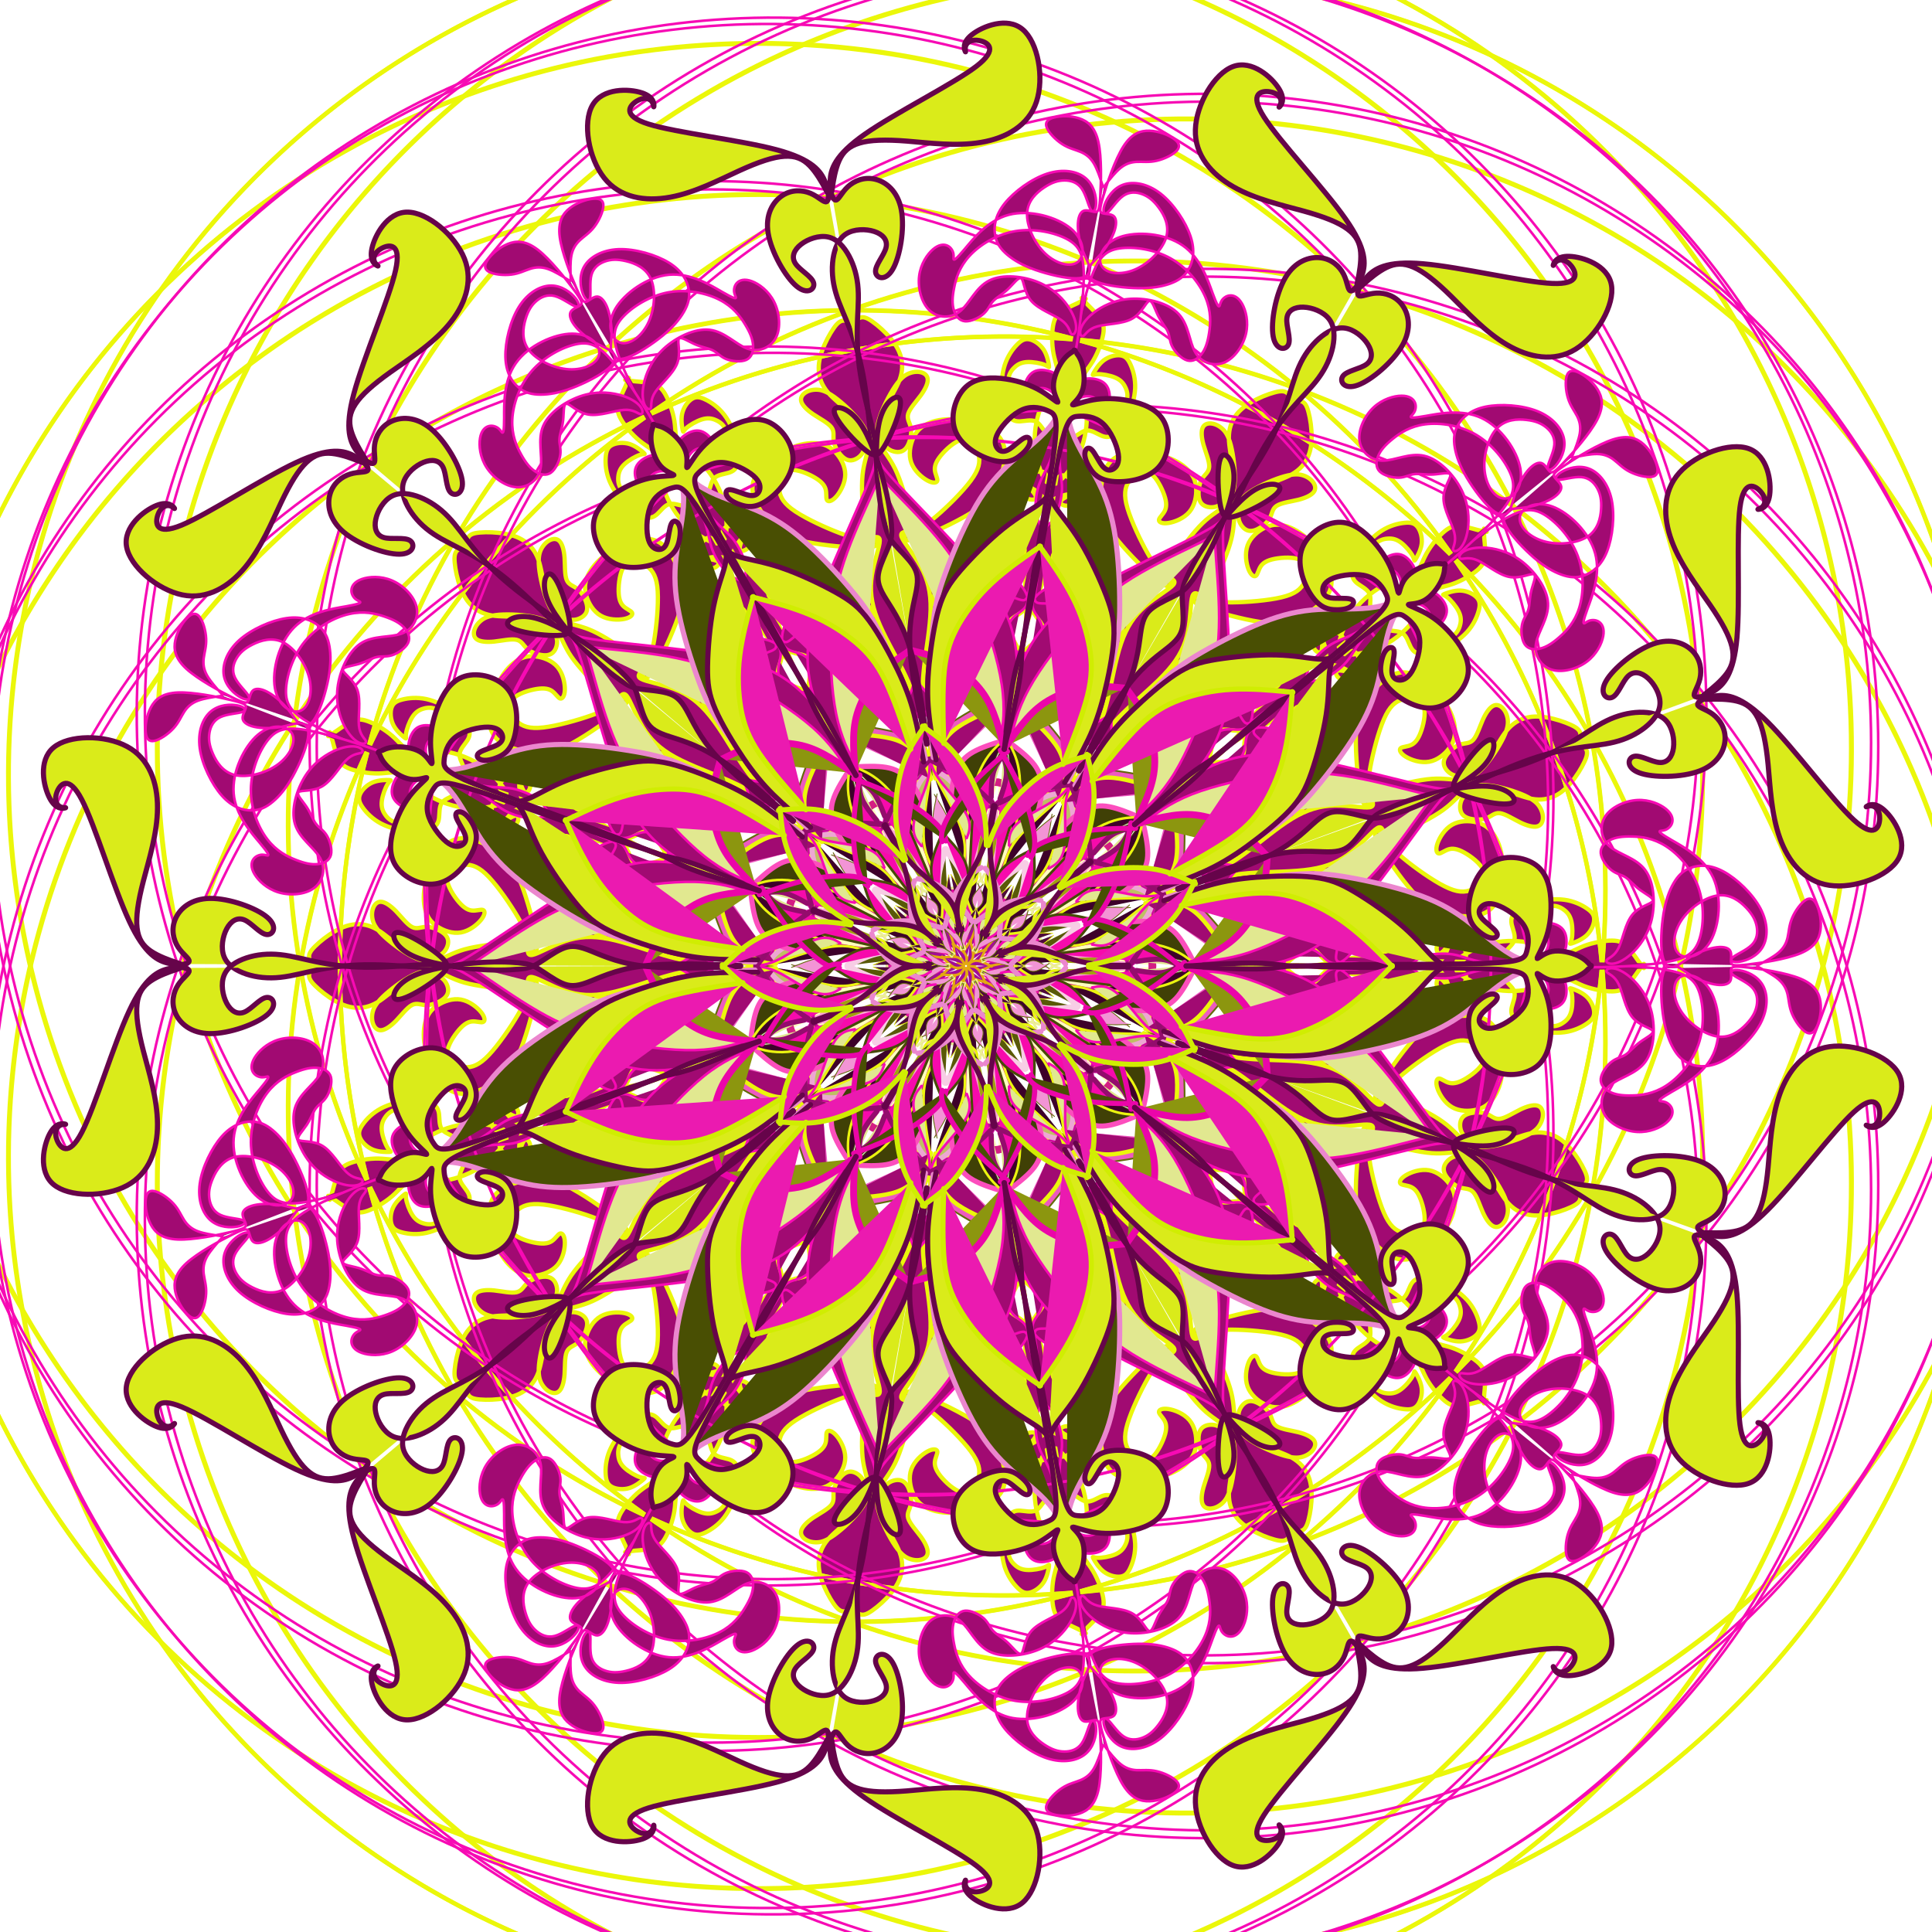 <?xml version="1.0" encoding="utf-8"?>
<!-- Generator: https://www.toybytoy.com/console/Draw-mandala -->
<svg width="527" class="boundless" height="527" viewBox="-867 -867 2261 2261" xmlns="http://www.w3.org/2000/svg" xmlns:xlink="http://www.w3.org/1999/xlink"><style>symbol{overflow: visible;}</style><defs><symbol id="fig1"><path d="M-26.5,-78.3L-32,-96.2C-37.5,-114,-48.5,-149.7,-58.7,-169.8C-68.8,-190,-78.2,-194.7,-86.3,-195.3C-94.5,-196,-101.5,-192.7,-105,-191L-108.5,-189.3" fill="#ffffbf" stroke="#d41e83" stroke-width="9" stroke-linecap="round"></path></symbol><symbol id="fig2"><path d="M-21.5,-50.3L-27.8,-64.7C-34.2,-79,-46.8,-107.7,-55.5,-124.5C-64.2,-141.3,-68.8,-146.3,-74.7,-149.7C-80.5,-153,-87.5,-154.7,-90.5,-156.2C-93.5,-157.7,-92.5,-159,-92,-159.7L-91.5,-160.3" fill="#a1a10e" stroke="#faa5d4" stroke-width="9" stroke-linecap="round"></path></symbol><symbol id="fig3"><path d="M-28.5,-39.3L-31.3,-43.2C-34.2,-47,-39.8,-54.7,-47.2,-61.8C-54.5,-69,-63.5,-75.7,-73.5,-80.2C-83.5,-84.7,-94.5,-87,-100,-88.2L-105.5,-89.3" fill="#595907" stroke="#f7cde5" stroke-width="8" stroke-linecap="round"></path></symbol><symbol id="fig4"><path d="M-3.5,-152.3L-3.8,-154.7C-4.2,-157,-4.8,-161.7,-3.5,-166.7C-2.2,-171.7,1.2,-177,7.2,-180.7C13.2,-184.3,21.8,-186.3,26.2,-187.3L30.5,-188.3" fill="#f7f723" stroke="#cf069e" stroke-width="6" stroke-linecap="round"></path></symbol><symbol id="fig5"><path d="M-93.5,-163.3L-96,-164.7C-98.5,-166,-103.5,-168.7,-112.2,-170C-120.8,-171.3,-133.2,-171.3,-144.5,-168C-155.8,-164.7,-166.2,-158,-171.3,-154.7L-176.5,-151.3" fill="#f7f723" stroke="#cf069e" stroke-width="6" stroke-linecap="round"></path></symbol><symbol id="fig6"><path d="M57.5,-139.3L57.7,-143.2C57.8,-147,58.2,-154.7,60.3,-162.5C62.5,-170.3,66.5,-178.3,73,-184.8C79.5,-191.3,88.5,-196.3,95.8,-199C103.2,-201.7,108.8,-202,111.7,-202.2L114.5,-202.3" fill="#bfbf63" stroke="#eda6d3" stroke-width="6" stroke-linecap="round"></path></symbol><symbol id="fig7"><path d="M58.5,-137.3L62.7,-142.7C66.8,-148,75.2,-158.7,80.7,-171.3C86.2,-184,88.8,-198.7,88.5,-210.2C88.2,-221.7,84.8,-230,77.7,-238.3C70.5,-246.7,59.5,-255,54,-259.2L48.5,-263.3" fill="#404006" stroke="#fc4ebd" stroke-width="6" stroke-linecap="round"></path></symbol><symbol id="fig8"><path d="M-10.5,-21.3L-14,-24.7C-17.5,-28,-24.5,-34.7,-26.5,-41C-28.5,-47.3,-25.5,-53.3,-22,-57.2C-18.5,-61,-14.5,-62.7,-12.5,-63.5L-10.5,-64.3" fill="#a30d97" stroke="#e3a910" stroke-width="3" stroke-linecap="round"></path></symbol><symbol id="fig9"><path d="M-14.5,-26.3L-14.3,-22.8C-14.2,-19.3,-13.8,-12.3,-11.8,-8.2C-9.8,-4,-6.2,-2.7,-4.3,-2L-2.5,-1.3" fill="#a30d97" stroke="#e3a910" stroke-width="3" stroke-linecap="round"></path></symbol><symbol id="fig10"><path d="M-5.5,-19.3L-5.7,-22.5C-5.8,-25.7,-6.2,-32,-10,-37.3C-13.8,-42.7,-21.2,-47,-24.8,-49.2L-28.5,-51.3" fill="#e810a2" stroke="#ecf095" stroke-width="3" stroke-linecap="round"></path></symbol><symbol id="fig11"><path d="M45.5,-35.3L47.5,-38.5C49.5,-41.7,53.5,-48,55.5,-53.8C57.5,-59.7,57.5,-65,54.8,-70.2C52.2,-75.3,46.8,-80.3,40.3,-84.2C33.8,-88,26.2,-90.7,22,-94.5C17.8,-98.3,17.2,-103.3,16.8,-105.8L16.5,-108.3" fill="#e810a2" stroke="#ecf095" stroke-width="3" stroke-linecap="round"></path></symbol><symbol id="fig12"><path d="M-29.5,-50.3L-34.7,-52.7C-39.8,-55,-50.2,-59.7,-54,-65.3C-57.8,-71,-55.2,-77.7,-55.2,-82.3C-55.2,-87,-57.8,-89.7,-59.2,-91L-60.5,-92.3" fill="#3d012a" stroke="#ebf50f" stroke-width="3" stroke-linecap="round"></path></symbol><symbol id="fig13"><path d="M90.5,-114.3L102,-123.8C113.5,-133.3,136.5,-152.3,154.8,-162.3C173.2,-172.3,186.8,-173.3,193.7,-173.8L200.5,-174.3" fill="#3d012a" stroke="#ebf50f" stroke-width="3" stroke-linecap="round"></path></symbol><symbol id="fig14"><path d="M74.5,-93.3L76.8,-95.3C79.2,-97.3,83.8,-101.3,88.7,-107.8C93.5,-114.3,98.5,-123.3,103,-138.7C107.5,-154,111.5,-175.7,113.5,-186.5L115.5,-197.3" fill="#3d012a" stroke="#ebf50f" stroke-width="3" stroke-linecap="round"></path></symbol><symbol id="fig15"><path d="M30.5,-84.3L30.7,-86.8C30.8,-89.3,31.2,-94.3,33.7,-100.3C36.2,-106.3,40.8,-113.3,48.5,-119.5C56.2,-125.7,66.8,-131,72.2,-133.7L77.5,-136.3" fill="#f70aac" stroke="#474a06" stroke-width="3" stroke-linecap="round"></path></symbol><symbol id="fig16"><path d="M31.5,-98.3L36.7,-114.8C41.8,-131.3,52.2,-164.3,57.2,-183.3C62.2,-202.3,61.8,-207.3,59.3,-213.2C56.8,-219,52.2,-225.7,49.7,-234C47.2,-242.3,46.8,-252.3,46.7,-257.3L46.5,-262.3" fill="#f70aac" stroke="#474a06" stroke-width="3" stroke-linecap="round"></path></symbol><symbol id="fig17"><path d="M-2.5,-20.3L-2.7,-24.2C-2.8,-28,-3.2,-35.7,-8.5,-42.2C-13.8,-48.7,-24.2,-54,-29.3,-56.7L-34.5,-59.3" fill="#4f0b3a" stroke="#e1eb0e" stroke-width="1" stroke-linecap="round"></path></symbol><symbol id="fig18"><path d="M64.5,-25.3L66.7,-27.7C68.8,-30,73.2,-34.7,79.3,-36.8C85.5,-39,93.5,-38.7,97.5,-38.5L101.5,-38.3" fill="#4f0b3a" stroke="#e1eb0e" stroke-width="1" stroke-linecap="round"></path></symbol><symbol id="fig19"><path d="M51.5,-45.3L52,-47.5C52.5,-49.7,53.5,-54,57.7,-56.5C61.8,-59,69.2,-59.7,72.8,-60L76.5,-60.3" fill="#f294d5" stroke="#646908" stroke-width="1" stroke-linecap="round"></path></symbol><symbol id="fig20"><path d="M16.5,-23.3L42.5,-33.3" fill="#f294d5" stroke="#646908" stroke-width="1" stroke-linecap="round"></path></symbol><symbol id="fig21"><path d="M19.5,-6.3L22.3,-7.5C25.2,-8.7,30.8,-11,34.5,-15.8C38.2,-20.7,39.8,-28,40.7,-31.7L41.5,-35.3" fill="#f294d5" stroke="#646908" stroke-width="1" stroke-linecap="round"></path></symbol><symbol id="fig22"><path d="M149.5,-54.3L150,-56.2C150.5,-58,151.5,-61.7,153.7,-64.2C155.8,-66.7,159.2,-68,165.8,-68.5C172.5,-69,182.5,-68.7,187.5,-68.5L192.5,-68.3" fill="#f294d5" stroke="#646908" stroke-width="1" stroke-linecap="round"></path></symbol><symbol id="fig23"><path d="M209.5,-78.3L212.3,-78.5C215.2,-78.7,220.8,-79,227.7,-82.2C234.5,-85.3,242.5,-91.3,247.3,-96.3C252.2,-101.3,253.8,-105.3,254.8,-119.7C255.8,-134,256.2,-158.7,255.5,-174C254.8,-189.3,253.2,-195.3,250.2,-200.2C247.2,-205,242.8,-208.7,241.7,-210.3C240.5,-212,242.5,-211.7,243.5,-211.5L244.5,-211.3" fill="#ed5ac0" stroke="#646908" stroke-width="2" stroke-linecap="round"></path></symbol><symbol id="fig24"><path d="M113.5,-191.3L115.2,-194C116.8,-196.7,120.2,-202,128.5,-208C136.8,-214,150.2,-220.7,166.8,-220.5C183.5,-220.3,203.5,-213.3,217.7,-210C231.8,-206.7,240.2,-207,244.3,-207.2L248.5,-207.3" fill="#a10a72" stroke="#ebf70a" stroke-width="5" stroke-linecap="round"></path></symbol><symbol id="fig25"><path d="M235.5,-85.3L239,-85.3C242.5,-85.3,249.5,-85.3,257.2,-88.2C264.8,-91,273.2,-96.7,280.7,-104.5C288.2,-112.3,294.8,-122.3,304.2,-139.7C313.5,-157,325.5,-181.7,333.3,-200.3C341.2,-219,344.8,-231.7,346.5,-242.3C348.2,-253,347.8,-261.7,346,-267.2C344.2,-272.7,340.8,-275,336.7,-274.5C332.5,-274,327.5,-270.7,326.2,-263.8C324.8,-257,327.2,-246.7,320.7,-242.2C314.2,-237.7,298.8,-239,290,-238.5C281.2,-238,278.8,-235.7,277.5,-228.8C276.2,-222,275.8,-210.7,277.5,-200.5C279.2,-190.3,282.8,-181.3,285,-171.7C287.2,-162,287.8,-151.7,285.3,-140C282.8,-128.3,277.2,-115.3,282.2,-112.3C287.2,-109.3,302.8,-116.3,323,-128.8C343.2,-141.3,367.8,-159.3,383.7,-173.8C399.5,-188.3,406.5,-199.3,411.2,-216.5C415.8,-233.7,418.2,-257,415.7,-272.7C413.2,-288.3,405.8,-296.3,399.3,-300.5C392.8,-304.7,387.2,-305,384.2,-299.8C381.2,-294.7,380.8,-284,384.5,-275.8C388.2,-267.7,395.8,-262,396.7,-260.3C397.5,-258.7,391.5,-261,386.3,-265.3C381.2,-269.7,376.8,-276,374.8,-283.2C372.8,-290.3,373.2,-298.3,373.8,-304.2C374.5,-310,375.5,-313.7,380.3,-318.3C385.2,-323,393.8,-328.7,401.8,-330.7C409.8,-332.7,417.2,-331,422.3,-327.2C427.5,-323.3,430.5,-317.3,432.5,-303.7C434.5,-290,435.5,-268.7,431,-248C426.5,-227.3,416.5,-207.3,408,-193C399.5,-178.7,392.5,-170,389.2,-171.2C385.8,-172.3,386.2,-183.3,382.3,-189C378.5,-194.7,370.5,-195,359.2,-184C347.8,-173,333.2,-150.7,326.2,-142.8C319.2,-135,319.8,-141.7,316.2,-143C312.5,-144.3,304.5,-140.3,298.3,-132.3C292.2,-124.3,287.8,-112.3,285.7,-106.3L283.5,-100.3" fill="#a10a72" stroke="#ebf70a" stroke-width="5" stroke-linecap="round"></path></symbol><symbol id="fig26"><path d="M-231.5,-197.3L-236.5,-203C-241.5,-208.7,-251.5,-220,-262.8,-237C-274.2,-254,-286.8,-276.7,-299.7,-292.7C-312.5,-308.7,-325.5,-318,-341,-324C-356.5,-330,-374.5,-332.7,-380.5,-336.2C-386.5,-339.7,-380.5,-344,-375.8,-350.2C-371.2,-356.3,-367.8,-364.3,-365,-380.8C-362.2,-397.3,-359.8,-422.3,-360.8,-438.7C-361.8,-455,-366.2,-462.7,-373.5,-468C-380.8,-473.3,-391.2,-476.3,-397.5,-471C-403.8,-465.7,-406.2,-452,-406.5,-442C-406.8,-432,-405.2,-425.7,-401.5,-421.7C-397.8,-417.7,-392.2,-416,-390.8,-413.5C-389.5,-411,-392.5,-407.7,-399.8,-406.2C-407.2,-404.7,-418.8,-405,-427.5,-410C-436.2,-415,-441.8,-424.7,-444.3,-433.2C-446.8,-441.7,-446.2,-449,-442.5,-457C-438.8,-465,-432.2,-473.7,-420.8,-481.8C-409.5,-490,-393.5,-497.7,-380.5,-499.5C-367.5,-501.3,-357.5,-497.3,-349.3,-487.3C-341.2,-477.3,-334.8,-461.3,-332.5,-447.3C-330.2,-433.3,-331.8,-421.3,-339.7,-400.7C-347.5,-380,-361.5,-350.7,-369.3,-341C-377.2,-331.3,-378.8,-341.3,-381.2,-348.3C-383.5,-355.3,-386.5,-359.3,-396.5,-367C-406.5,-374.7,-423.5,-386,-437.2,-392.2C-450.8,-398.3,-461.2,-399.3,-469.5,-403C-477.8,-406.7,-484.2,-413,-489.3,-425C-494.5,-437,-498.5,-454.7,-499.7,-466.5C-500.8,-478.3,-499.2,-484.3,-496.5,-489C-493.8,-493.7,-490.2,-497,-486.3,-498.7C-482.5,-500.3,-478.5,-500.3,-475.5,-497C-472.5,-493.7,-470.5,-487,-469.8,-478C-469.2,-469,-469.8,-457.7,-467.3,-451.7C-464.8,-445.7,-459.2,-445,-454.3,-441C-449.5,-437,-445.5,-429.7,-444,-423.7C-442.5,-417.7,-443.5,-413,-448,-409.3C-452.5,-405.7,-460.5,-403,-468.7,-407.2C-476.8,-411.3,-485.2,-422.3,-490,-434.8C-494.8,-447.3,-496.2,-461.3,-499.3,-472C-502.5,-482.7,-507.5,-490,-514.2,-495.3C-520.8,-500.7,-529.2,-504,-539.2,-505.8C-549.2,-507.7,-560.8,-508,-568.7,-507.3C-576.5,-506.7,-580.5,-505,-582.5,-501.7C-584.5,-498.3,-584.5,-493.3,-584.5,-493.7C-584.5,-494,-584.5,-499.7,-584.5,-500C-584.5,-500.3,-584.5,-495.3,-584.5,-492.8L-584.5,-490.3" fill="#a10a72" stroke="#ebf70a" stroke-width="5" stroke-linecap="round"></path></symbol><symbol id="fig27"><path d="M-135.5,-234.3L-141.5,-237C-147.5,-239.7,-159.5,-245,-163.8,-251.8C-168.2,-258.7,-164.8,-267,-167.5,-279.8C-170.2,-292.7,-178.8,-310,-186.2,-323.7C-193.5,-337.3,-199.5,-347.3,-210.8,-360.7C-222.2,-374,-238.8,-390.7,-246,-402.3C-253.2,-414,-250.8,-420.7,-253.8,-430.3C-256.8,-440,-265.2,-452.7,-269.5,-462.5C-273.8,-472.3,-274.2,-479.3,-271.5,-486.3C-268.8,-493.3,-263.2,-500.3,-262.2,-500.2C-261.2,-500,-264.8,-492.7,-264.8,-489C-264.8,-485.3,-261.2,-485.3,-258,-487C-254.8,-488.7,-252.2,-492,-250.8,-496C-249.5,-500,-249.5,-504.7,-251.5,-508.2C-253.5,-511.7,-257.5,-514,-262.8,-515C-268.2,-516,-274.8,-515.7,-279,-514.3C-283.2,-513,-284.8,-510.7,-284.7,-506.5C-284.5,-502.3,-282.5,-496.3,-281.2,-502.8C-279.8,-509.3,-279.2,-528.3,-284.3,-545.8C-289.5,-563.3,-300.5,-579.3,-307.8,-586.3C-315.2,-593.3,-318.8,-591.3,-320.8,-588.8C-322.8,-586.3,-323.2,-583.3,-321.3,-581.7C-319.5,-580,-315.5,-579.7,-310.2,-581.2C-304.8,-582.7,-298.2,-586,-293,-590.3C-287.8,-594.7,-284.2,-600,-282,-606.7C-279.8,-613.3,-279.2,-621.3,-281.2,-627.2C-283.2,-633,-287.8,-636.7,-292.7,-638.8C-297.5,-641,-302.5,-641.7,-309,-639.7C-315.5,-637.7,-323.5,-633,-327.3,-629.5C-331.2,-626,-330.8,-623.7,-331.5,-626.8C-332.2,-630,-333.8,-638.7,-332.2,-646.3C-330.5,-654,-325.5,-660.7,-320.7,-663.7C-315.8,-666.7,-311.2,-666,-304.7,-662.8C-298.2,-659.7,-289.8,-654,-283,-645.2C-276.2,-636.3,-270.8,-624.3,-268.2,-613.7C-265.5,-603,-265.5,-593.7,-267.2,-587.7C-268.8,-581.7,-272.2,-579,-277.5,-577.3C-282.8,-575.7,-290.2,-575,-294.2,-571.3C-298.2,-567.7,-298.8,-561,-300.7,-556.8C-302.5,-552.7,-305.5,-551,-312.5,-559.3C-319.5,-567.7,-330.5,-586,-335.5,-600.7C-340.5,-615.3,-339.5,-626.3,-341.3,-638C-343.2,-649.7,-347.8,-662,-352.3,-669.7C-356.8,-677.3,-361.2,-680.3,-368.8,-682C-376.5,-683.7,-387.5,-684,-392.3,-684.8C-397.2,-685.7,-395.8,-687,-395.2,-687.7L-394.5,-688.3" fill="#a10a72" stroke="#ebf70a" stroke-width="5" stroke-linecap="round"></path></symbol><symbol id="fig28"><circle cx="44.5" cy="254.7" r="991.3" fill="none" stroke="#ebf70a" stroke-width="5"></circle></symbol><symbol id="fig29"><circle cx="145.5" cy="261.7" r="913.7" fill="none" stroke="#f70ab4" stroke-width="3"></circle></symbol><symbol id="fig30"><path d="M145.5,258.7L145.3,263C145.2,267.3,144.8,276,148,280.8C151.2,285.7,157.8,286.7,163.8,291.3C169.8,296,175.2,304.3,177.8,308.5L180.5,312.7" fill="#a10a72" stroke="#f70ab4" stroke-width="3" stroke-linecap="round"></path></symbol><symbol id="fig31"><path d="M150.5,260.7L148.7,260.3C146.8,260,143.2,259.3,139.3,260.2C135.5,261,131.5,263.3,124.3,274.2C117.2,285,106.8,304.3,99.8,314.5C92.8,324.7,89.2,325.7,86.7,325.2C84.2,324.7,82.8,322.7,83.3,319.7C83.8,316.7,86.2,312.7,85,311.7C83.8,310.7,79.2,312.7,76,316.5C72.8,320.3,71.2,326,71.3,330.3C71.5,334.7,73.5,337.7,77.2,339.3C80.8,341,86.2,341.3,92.7,338.7C99.2,336,106.8,330.3,113.8,322.8C120.8,315.3,127.2,306,132.8,294.2C138.5,282.3,143.5,268,146,260.8L148.5,253.7" fill="#a10a72" stroke="#f70ab4" stroke-width="3" stroke-linecap="round"></path></symbol><symbol id="fig32"><path d="M-162.5,255.7L-164.2,256.5C-165.8,257.3,-169.2,259,-170.8,265.5C-172.5,272,-172.5,283.3,-175,294.3C-177.5,305.3,-182.5,316,-186.5,319.3C-190.5,322.7,-193.5,318.7,-196.3,316.7C-199.2,314.7,-201.8,314.7,-205.3,317.5C-208.8,320.3,-213.2,326,-216,331.7C-218.8,337.3,-220.2,343,-219.7,348.7C-219.2,354.3,-216.8,360,-216.8,365.3C-216.8,370.7,-219.2,375.7,-226.3,379.2C-233.5,382.7,-245.5,384.7,-254.3,382.2C-263.2,379.7,-268.8,372.7,-272,366C-275.2,359.3,-275.8,353,-274.8,345.8C-273.8,338.7,-271.2,330.7,-267.5,328.5C-263.8,326.3,-259.2,330,-255.5,337.3C-251.8,344.7,-249.2,355.7,-242.5,361.5C-235.8,367.3,-225.2,368,-222.8,372.2C-220.5,376.3,-226.5,384,-230.7,392.3C-234.8,400.7,-237.2,409.7,-241.2,418.2C-245.2,426.7,-250.8,434.7,-255.2,440.5C-259.5,446.3,-262.5,450,-265.8,451.8C-269.2,453.7,-272.8,453.7,-278.7,459.2C-284.5,464.7,-292.5,475.7,-296.7,486.7C-300.8,497.7,-301.2,508.7,-306.7,522C-312.2,535.3,-322.8,551,-330.3,561.2C-337.8,571.3,-342.2,576,-347.8,578C-353.5,580,-360.5,579.3,-365.2,576.3C-369.8,573.3,-372.2,568,-371.2,564.7C-370.2,561.3,-365.8,560,-359.2,560.5C-352.5,561,-343.5,563.3,-339.5,563.3C-335.5,563.3,-336.5,561,-342.5,558.8C-348.5,556.7,-359.5,554.7,-367.5,555.2C-375.5,555.7,-380.5,558.7,-383.8,564.2C-387.2,569.7,-388.8,577.7,-386.3,583.8C-383.8,590,-377.2,594.3,-371.5,596.5C-365.8,598.7,-361.2,598.7,-356.8,596.7C-352.5,594.7,-348.5,590.7,-347.3,593C-346.2,595.3,-347.8,604,-360.2,626.5C-372.5,649,-395.5,685.3,-412.3,705.8C-429.2,726.3,-439.8,731,-456,727.7C-472.2,724.3,-493.8,713,-508.3,696.2C-522.8,679.3,-530.2,657,-531,639.3C-531.8,621.7,-526.2,608.7,-520.8,599C-515.5,589.3,-510.5,583,-504.5,579C-498.5,575,-491.5,573.3,-485.8,577.3C-480.2,581.3,-475.8,591,-474.8,598.3C-473.8,605.7,-476.2,610.7,-475.8,616.7C-475.5,622.7,-472.5,629.7,-471.5,638.5C-470.5,647.3,-471.5,658,-467.5,658C-463.5,658,-454.5,647.3,-441.5,645.3C-428.5,643.3,-411.5,650,-400.5,650.8C-389.5,651.7,-384.5,646.7,-381.5,646C-378.5,645.3,-377.5,649,-380.3,653.5C-383.2,658,-389.8,663.3,-401.5,667.2C-413.2,671,-429.8,673.3,-448.5,667.7C-467.2,662,-487.8,648.3,-494.8,632C-501.8,615.7,-495.2,596.7,-497.8,582.7C-500.5,568.7,-512.5,559.7,-525.7,560.3C-538.8,561,-553.2,571.3,-561,583.3C-568.8,595.3,-570.2,609,-568.7,617.8C-567.2,626.7,-562.8,630.7,-558.5,631.8C-554.2,633,-549.8,631.3,-547.2,629.2C-544.5,627,-543.5,624.3,-542.5,624.2C-541.5,624,-540.5,626.3,-540.5,641.5C-540.5,656.7,-541.5,684.7,-526.8,705.5C-512.2,726.3,-481.8,740,-460.7,740C-439.5,740,-427.5,726.3,-429.3,715.7C-431.2,705,-446.8,697.3,-464.7,698.3C-482.5,699.3,-502.5,709,-511.5,720.8C-520.5,732.7,-518.5,746.7,-515.5,756.8C-512.5,767,-508.5,773.3,-502.8,778.2C-497.2,783,-489.8,786.3,-481.2,784C-472.5,781.7,-462.5,773.7,-457.3,772C-452.2,770.3,-451.8,775,-457,781.5C-462.2,788,-472.8,796.3,-485.5,796.3C-498.2,796.3,-512.8,788,-523.2,771.5C-533.5,755,-539.5,730.3,-539,712.5C-538.5,694.7,-531.5,683.7,-523.8,677.2C-516.2,670.7,-507.8,668.7,-497.8,668.7C-487.8,668.7,-476.2,670.7,-461.2,676.3C-446.2,682,-427.8,691.3,-418.7,699.2C-409.5,707,-409.5,713.3,-413.3,717.7C-417.2,722,-424.8,724.3,-433.2,729C-441.5,733.7,-450.5,740.7,-456.3,747.5C-462.2,754.3,-464.8,761,-462.8,765.2C-460.8,769.3,-454.2,771,-451.3,773.3C-448.5,775.7,-449.5,778.7,-459,791.5C-468.5,804.3,-486.5,827,-501,838.2C-515.5,849.3,-526.5,849,-536.3,845C-546.2,841,-554.8,833.3,-559.3,827C-563.8,820.7,-564.2,815.7,-558.5,812.5C-552.8,809.3,-541.2,808,-532,809.2C-522.8,810.3,-516.2,814,-509.7,816C-503.2,818,-496.8,818.3,-489.2,815.7C-481.5,813,-472.5,807.3,-468,804.5L-463.5,801.7" fill="#a10a72" stroke="#f70ab4" stroke-width="3" stroke-linecap="round"></path></symbol><symbol id="fig33"><path d="M43.5,-261.3L46.8,-273.3C50.2,-285.3,56.8,-309.3,59,-333.2C61.2,-357,58.8,-380.7,50.5,-403.2C42.2,-425.7,27.8,-447,3,-475.5C-21.8,-504,-57.2,-539.7,-77,-560.8C-96.8,-582,-101.2,-588.7,-103.8,-595C-106.5,-601.3,-107.5,-607.3,-108,-610.3L-108.5,-613.3" fill="#a10a72" stroke="#f70ab4" stroke-width="3" stroke-linecap="round"></path></symbol><symbol id="fig34"><path d="M51.5,-258.3L53.5,-268.3C55.5,-278.3,59.5,-298.3,73.3,-323.8C87.2,-349.3,110.8,-380.3,133.5,-404.2C156.2,-428,177.8,-444.7,204.7,-460.2C231.5,-475.7,263.5,-490,280.2,-498.5C296.8,-507,298.2,-509.7,298.8,-511L299.5,-512.3" fill="#e1e890" stroke="#f70ab4" stroke-width="3" stroke-linecap="round"></path></symbol><symbol id="fig35"><path d="M-95.5,-115.3L-97,-119.3C-98.5,-123.3,-101.5,-131.3,-113.7,-136.3C-125.8,-141.3,-147.2,-143.3,-160.8,-146.3C-174.5,-149.3,-180.5,-153.3,-183.5,-155.3L-186.5,-157.3" fill="#e1e890" stroke="#f70ab4" stroke-width="3" stroke-linecap="round"></path></symbol><symbol id="fig36"><path d="M-27.5,-31.3L-28.3,-34.2C-29.2,-37,-30.8,-42.7,-36.2,-46C-41.5,-49.3,-50.5,-50.3,-55,-50.8L-59.5,-51.3" fill="#e1e890" stroke="#f70ab4" stroke-width="3" stroke-linecap="round"></path></symbol><symbol id="fig37"><path d="M149.5,-132.3L153,-136.3C156.5,-140.3,163.5,-148.3,170.3,-153C177.2,-157.7,183.8,-159,187.2,-159.7L190.5,-160.3" fill="#e1e890" stroke="#940c6d" stroke-width="6" stroke-linecap="round"></path></symbol><symbol id="fig38"><path d="M143.5,-123.3L150.2,-121.7C156.8,-120,170.2,-116.7,184.8,-110C199.5,-103.3,215.5,-93.3,223.5,-88.3L231.5,-83.3" fill="#e1e890" stroke="#940c6d" stroke-width="6" stroke-linecap="round"></path></symbol><symbol id="fig39"><path d="M261.5,-1.3L267.8,-4.3C274.2,-7.3,286.8,-13.3,297.7,-20C308.5,-26.7,317.5,-34,325.8,-44.7C334.2,-55.3,341.8,-69.3,346.2,-83.5C350.5,-97.7,351.5,-112,352,-119.2L352.5,-126.3" fill="#8c960f" stroke="#eb05a9" stroke-width="8" stroke-linecap="round"></path></symbol><symbol id="fig40"><path d="M-23.5,-146.3L-24,-148.8C-24.5,-151.3,-25.5,-156.3,-33.3,-164.7C-41.2,-173,-55.8,-184.7,-73.3,-194.3C-90.8,-204,-111.2,-211.7,-121.3,-215.5L-131.5,-219.3" fill="#494f03" stroke="#eb05a9" stroke-width="6" stroke-linecap="round"></path></symbol><symbol id="fig41"><path d="M41.5,-32.3L47.8,-31.8C54.2,-31.3,66.8,-30.3,77.3,-27.7C87.8,-25,96.2,-20.7,102.3,-16.2C108.5,-11.7,112.5,-7,114.5,-4.7L116.5,-2.3" fill="#494f03" stroke="#eb86ce" stroke-width="6" stroke-linecap="round"></path></symbol><symbol id="fig42"><path d="M-47.5,-242.3L-49,-249.2C-50.5,-256,-53.5,-269.7,-62.3,-295.2C-71.2,-320.7,-85.8,-358,-97.8,-383.3C-109.8,-408.7,-119.2,-422,-134.2,-439.8C-149.2,-457.7,-169.8,-480,-188.7,-496.7C-207.5,-513.3,-224.5,-524.3,-245,-533.2C-265.5,-542,-289.5,-548.7,-306.8,-558.7C-324.2,-568.7,-334.8,-582,-340.2,-588.7L-345.5,-595.3" fill="#494f03" stroke="#eb86ce" stroke-width="6" stroke-linecap="round"></path></symbol><symbol id="fig43"><path d="M226.5,-90.3L235.8,-93.7C245.2,-97,263.8,-103.7,280.2,-111.2C296.5,-118.7,310.5,-127,327.7,-139.3C344.8,-151.7,365.2,-168,378.3,-181.8C391.5,-195.7,397.5,-207,404.2,-226.2C410.8,-245.3,418.2,-272.3,421.5,-294C424.8,-315.7,424.2,-332,425.3,-343C426.5,-354,429.5,-359.7,431,-362.5L432.5,-365.3" fill="#daeb1a" stroke="#66044a" stroke-width="6" stroke-linecap="round"></path></symbol><symbol id="fig44"><path d="M-8.5,-42.3L-9,-48.3C-9.5,-54.3,-10.5,-66.3,-20.2,-78.7C-29.8,-91,-48.2,-103.7,-62,-118.2C-75.8,-132.7,-85.2,-149,-89.8,-157.2L-94.5,-165.3" fill="#daeb1a" stroke="#66044a" stroke-width="6" stroke-linecap="round"></path></symbol><symbol id="fig45"><path d="M44.5,253.7L48.2,268.7C51.8,283.7,59.2,313.7,62.3,333.5C65.5,353.3,64.5,363,66.2,375.5C67.8,388,72.2,403.3,80.5,447.7C88.8,492,101.2,565.3,109.7,603C118.2,640.7,122.8,642.7,131,643.3C139.2,644,150.8,643.3,160.2,634.8C169.5,626.3,176.5,610,178.2,599.3C179.8,588.7,176.2,583.7,172.2,581.5C168.2,579.3,163.8,580,159.5,585.3C155.2,590.7,150.8,600.7,147,604.3C143.2,608,139.8,605.3,139.2,600.8C138.5,596.3,140.5,590,144.7,583.2C148.8,576.3,155.2,569,170.8,567.2C186.5,565.3,211.5,569,224.8,583C238.2,597,239.8,621.3,232,636.7C224.2,652,206.8,658.3,191,661.5C175.2,664.7,160.8,664.7,148.5,662.5C136.2,660.3,125.8,656,124.8,656.7C123.8,657.3,132.2,663,135.8,672.3C139.5,681.7,138.5,694.7,136.2,703.3C133.8,712,130.2,716.3,128.3,718.5L126.5,720.7" fill="#daeb1a" stroke="#66044a" stroke-width="6" stroke-linecap="round"></path></symbol><symbol id="fig46"><path d="M131.5,228.7L141.5,247.7C151.5,266.7,171.5,304.7,190.5,329.3C209.5,354,227.5,365.3,238.3,374.3C249.2,383.3,252.8,390,253.8,399.8C254.8,409.7,253.2,422.7,253,431.7C252.8,440.7,254.2,445.7,258.8,455.8C263.5,466,271.5,481.3,285.2,500.8C298.8,520.3,318.2,544,334.7,555.2C351.2,566.3,364.8,565,367,560.5C369.2,556,359.8,548.3,346.8,540.8C333.8,533.3,317.2,526,309.5,525.2C301.8,524.3,303.2,530,311.8,544C320.5,558,336.5,580.3,348.5,600.7C360.5,621,368.5,639.3,374.3,656.2C380.2,673,383.8,688.3,389.7,701.5C395.5,714.7,403.5,725.7,412.8,734C422.2,742.3,432.8,748,443.5,746.5C454.2,745,464.8,736.3,470.3,727.5C475.8,718.7,476.2,709.7,468.7,704.2C461.2,698.7,445.8,696.7,441.2,690.5C436.5,684.3,442.5,674,458.3,679.7C474.2,685.3,499.8,707,510.8,726.5C521.8,746,518.2,763.3,510.3,773.8C502.5,784.3,490.5,788,480.3,787.5C470.2,787,461.8,782.3,459.3,784.7C456.8,787,460.2,796.3,468.8,806C477.5,815.7,491.5,825.7,535.2,821.8C578.8,818,652.2,800.3,686,798.8C719.8,797.3,714.2,812,708.2,819.5C702.2,827,695.8,827.3,692,825.2C688.2,823,686.8,818.3,687.3,820.3C687.8,822.3,690.2,831,706,830.5C721.8,830,751.2,820.3,755.3,797.2C759.5,774,738.5,737.3,713.3,721.8C688.2,706.3,658.8,712,633.2,727C607.5,742,585.5,766.3,567.5,784C549.5,801.7,535.5,812.7,523.7,817.8C511.8,823,502.2,822.3,492.2,817.5C482.2,812.7,471.8,803.7,466.7,799.2L461.5,794.7" fill="#daeb1a" stroke="#66044a" stroke-width="6" stroke-linecap="round"></path></symbol><symbol id="fig47"><path d="M110.5,-91.3L115.8,-94.3C121.2,-97.3,131.8,-103.3,144.2,-107.5C156.5,-111.7,170.5,-114,185,-114.8C199.5,-115.7,214.5,-115,228.5,-111.7C242.5,-108.3,255.5,-102.3,262,-99.3L268.5,-96.3" fill="#eb1ab0" stroke="#d0ed02" stroke-width="6" stroke-linecap="round"></path></symbol><symbol id="fig48"><path d="M147.5,-216.3L157.2,-228.5C166.8,-240.7,186.2,-265,202.8,-281.2C219.5,-297.3,233.5,-305.3,250.8,-311.7C268.2,-318,288.8,-322.7,311.3,-323.8C333.8,-325,358.2,-322.7,370.3,-321.5L382.5,-320.3" fill="#eb1ab0" stroke="#d0ed02" stroke-width="6" stroke-linecap="round"></path></symbol></defs><g transform="translate(263.5, 263.5)"><g id="layer1"><use xlink:href="#fig1" transform="rotate(0)"></use><use xlink:href="#fig1" transform="rotate(20) scale(-1,1)"></use><use xlink:href="#fig1" transform="rotate(40)"></use><use xlink:href="#fig1" transform="rotate(60) scale(-1,1)"></use><use xlink:href="#fig1" transform="rotate(80)"></use><use xlink:href="#fig1" transform="rotate(100) scale(-1,1)"></use><use xlink:href="#fig1" transform="rotate(120)"></use><use xlink:href="#fig1" transform="rotate(140) scale(-1,1)"></use><use xlink:href="#fig1" transform="rotate(160)"></use><use xlink:href="#fig1" transform="rotate(180) scale(-1,1)"></use><use xlink:href="#fig1" transform="rotate(200)"></use><use xlink:href="#fig1" transform="rotate(220) scale(-1,1)"></use><use xlink:href="#fig1" transform="rotate(240)"></use><use xlink:href="#fig1" transform="rotate(260) scale(-1,1)"></use><use xlink:href="#fig1" transform="rotate(280)"></use><use xlink:href="#fig1" transform="rotate(300) scale(-1,1)"></use><use xlink:href="#fig1" transform="rotate(320)"></use><use xlink:href="#fig1" transform="rotate(340) scale(-1,1)"></use></g><g id="layer2"><use xlink:href="#fig2" transform="rotate(0)"></use><use xlink:href="#fig2" transform="rotate(20) scale(-1,1)"></use><use xlink:href="#fig2" transform="rotate(40)"></use><use xlink:href="#fig2" transform="rotate(60) scale(-1,1)"></use><use xlink:href="#fig2" transform="rotate(80)"></use><use xlink:href="#fig2" transform="rotate(100) scale(-1,1)"></use><use xlink:href="#fig2" transform="rotate(120)"></use><use xlink:href="#fig2" transform="rotate(140) scale(-1,1)"></use><use xlink:href="#fig2" transform="rotate(160)"></use><use xlink:href="#fig2" transform="rotate(180) scale(-1,1)"></use><use xlink:href="#fig2" transform="rotate(200)"></use><use xlink:href="#fig2" transform="rotate(220) scale(-1,1)"></use><use xlink:href="#fig2" transform="rotate(240)"></use><use xlink:href="#fig2" transform="rotate(260) scale(-1,1)"></use><use xlink:href="#fig2" transform="rotate(280)"></use><use xlink:href="#fig2" transform="rotate(300) scale(-1,1)"></use><use xlink:href="#fig2" transform="rotate(320)"></use><use xlink:href="#fig2" transform="rotate(340) scale(-1,1)"></use></g><g id="layer3"><use xlink:href="#fig3" transform="rotate(0)"></use><use xlink:href="#fig3" transform="rotate(20) scale(-1,1)"></use><use xlink:href="#fig3" transform="rotate(40)"></use><use xlink:href="#fig3" transform="rotate(60) scale(-1,1)"></use><use xlink:href="#fig3" transform="rotate(80)"></use><use xlink:href="#fig3" transform="rotate(100) scale(-1,1)"></use><use xlink:href="#fig3" transform="rotate(120)"></use><use xlink:href="#fig3" transform="rotate(140) scale(-1,1)"></use><use xlink:href="#fig3" transform="rotate(160)"></use><use xlink:href="#fig3" transform="rotate(180) scale(-1,1)"></use><use xlink:href="#fig3" transform="rotate(200)"></use><use xlink:href="#fig3" transform="rotate(220) scale(-1,1)"></use><use xlink:href="#fig3" transform="rotate(240)"></use><use xlink:href="#fig3" transform="rotate(260) scale(-1,1)"></use><use xlink:href="#fig3" transform="rotate(280)"></use><use xlink:href="#fig3" transform="rotate(300) scale(-1,1)"></use><use xlink:href="#fig3" transform="rotate(320)"></use><use xlink:href="#fig3" transform="rotate(340) scale(-1,1)"></use></g><g id="layer4"><use xlink:href="#fig4" transform="rotate(0)"></use><use xlink:href="#fig4" transform="rotate(20) scale(-1,1)"></use><use xlink:href="#fig4" transform="rotate(40)"></use><use xlink:href="#fig4" transform="rotate(60) scale(-1,1)"></use><use xlink:href="#fig4" transform="rotate(80)"></use><use xlink:href="#fig4" transform="rotate(100) scale(-1,1)"></use><use xlink:href="#fig4" transform="rotate(120)"></use><use xlink:href="#fig4" transform="rotate(140) scale(-1,1)"></use><use xlink:href="#fig4" transform="rotate(160)"></use><use xlink:href="#fig4" transform="rotate(180) scale(-1,1)"></use><use xlink:href="#fig4" transform="rotate(200)"></use><use xlink:href="#fig4" transform="rotate(220) scale(-1,1)"></use><use xlink:href="#fig4" transform="rotate(240)"></use><use xlink:href="#fig4" transform="rotate(260) scale(-1,1)"></use><use xlink:href="#fig4" transform="rotate(280)"></use><use xlink:href="#fig4" transform="rotate(300) scale(-1,1)"></use><use xlink:href="#fig4" transform="rotate(320)"></use><use xlink:href="#fig4" transform="rotate(340) scale(-1,1)"></use></g><g id="layer5"><use xlink:href="#fig5" transform="rotate(0)"></use><use xlink:href="#fig5" transform="rotate(20) scale(-1,1)"></use><use xlink:href="#fig5" transform="rotate(40)"></use><use xlink:href="#fig5" transform="rotate(60) scale(-1,1)"></use><use xlink:href="#fig5" transform="rotate(80)"></use><use xlink:href="#fig5" transform="rotate(100) scale(-1,1)"></use><use xlink:href="#fig5" transform="rotate(120)"></use><use xlink:href="#fig5" transform="rotate(140) scale(-1,1)"></use><use xlink:href="#fig5" transform="rotate(160)"></use><use xlink:href="#fig5" transform="rotate(180) scale(-1,1)"></use><use xlink:href="#fig5" transform="rotate(200)"></use><use xlink:href="#fig5" transform="rotate(220) scale(-1,1)"></use><use xlink:href="#fig5" transform="rotate(240)"></use><use xlink:href="#fig5" transform="rotate(260) scale(-1,1)"></use><use xlink:href="#fig5" transform="rotate(280)"></use><use xlink:href="#fig5" transform="rotate(300) scale(-1,1)"></use><use xlink:href="#fig5" transform="rotate(320)"></use><use xlink:href="#fig5" transform="rotate(340) scale(-1,1)"></use></g><g id="layer6"><use xlink:href="#fig6" transform="rotate(0)"></use><use xlink:href="#fig6" transform="rotate(20) scale(-1,1)"></use><use xlink:href="#fig6" transform="rotate(40)"></use><use xlink:href="#fig6" transform="rotate(60) scale(-1,1)"></use><use xlink:href="#fig6" transform="rotate(80)"></use><use xlink:href="#fig6" transform="rotate(100) scale(-1,1)"></use><use xlink:href="#fig6" transform="rotate(120)"></use><use xlink:href="#fig6" transform="rotate(140) scale(-1,1)"></use><use xlink:href="#fig6" transform="rotate(160)"></use><use xlink:href="#fig6" transform="rotate(180) scale(-1,1)"></use><use xlink:href="#fig6" transform="rotate(200)"></use><use xlink:href="#fig6" transform="rotate(220) scale(-1,1)"></use><use xlink:href="#fig6" transform="rotate(240)"></use><use xlink:href="#fig6" transform="rotate(260) scale(-1,1)"></use><use xlink:href="#fig6" transform="rotate(280)"></use><use xlink:href="#fig6" transform="rotate(300) scale(-1,1)"></use><use xlink:href="#fig6" transform="rotate(320)"></use><use xlink:href="#fig6" transform="rotate(340) scale(-1,1)"></use></g><g id="layer7"><use xlink:href="#fig7" transform="rotate(0)"></use><use xlink:href="#fig7" transform="rotate(20) scale(-1,1)"></use><use xlink:href="#fig7" transform="rotate(40)"></use><use xlink:href="#fig7" transform="rotate(60) scale(-1,1)"></use><use xlink:href="#fig7" transform="rotate(80)"></use><use xlink:href="#fig7" transform="rotate(100) scale(-1,1)"></use><use xlink:href="#fig7" transform="rotate(120)"></use><use xlink:href="#fig7" transform="rotate(140) scale(-1,1)"></use><use xlink:href="#fig7" transform="rotate(160)"></use><use xlink:href="#fig7" transform="rotate(180) scale(-1,1)"></use><use xlink:href="#fig7" transform="rotate(200)"></use><use xlink:href="#fig7" transform="rotate(220) scale(-1,1)"></use><use xlink:href="#fig7" transform="rotate(240)"></use><use xlink:href="#fig7" transform="rotate(260) scale(-1,1)"></use><use xlink:href="#fig7" transform="rotate(280)"></use><use xlink:href="#fig7" transform="rotate(300) scale(-1,1)"></use><use xlink:href="#fig7" transform="rotate(320)"></use><use xlink:href="#fig7" transform="rotate(340) scale(-1,1)"></use></g><g id="layer8"><use xlink:href="#fig8" transform="rotate(0)"></use><use xlink:href="#fig8" transform="rotate(20) scale(-1,1)"></use><use xlink:href="#fig8" transform="rotate(40)"></use><use xlink:href="#fig8" transform="rotate(60) scale(-1,1)"></use><use xlink:href="#fig8" transform="rotate(80)"></use><use xlink:href="#fig8" transform="rotate(100) scale(-1,1)"></use><use xlink:href="#fig8" transform="rotate(120)"></use><use xlink:href="#fig8" transform="rotate(140) scale(-1,1)"></use><use xlink:href="#fig8" transform="rotate(160)"></use><use xlink:href="#fig8" transform="rotate(180) scale(-1,1)"></use><use xlink:href="#fig8" transform="rotate(200)"></use><use xlink:href="#fig8" transform="rotate(220) scale(-1,1)"></use><use xlink:href="#fig8" transform="rotate(240)"></use><use xlink:href="#fig8" transform="rotate(260) scale(-1,1)"></use><use xlink:href="#fig8" transform="rotate(280)"></use><use xlink:href="#fig8" transform="rotate(300) scale(-1,1)"></use><use xlink:href="#fig8" transform="rotate(320)"></use><use xlink:href="#fig8" transform="rotate(340) scale(-1,1)"></use></g><g id="layer9"><use xlink:href="#fig9" transform="rotate(0)"></use><use xlink:href="#fig9" transform="rotate(20) scale(-1,1)"></use><use xlink:href="#fig9" transform="rotate(40)"></use><use xlink:href="#fig9" transform="rotate(60) scale(-1,1)"></use><use xlink:href="#fig9" transform="rotate(80)"></use><use xlink:href="#fig9" transform="rotate(100) scale(-1,1)"></use><use xlink:href="#fig9" transform="rotate(120)"></use><use xlink:href="#fig9" transform="rotate(140) scale(-1,1)"></use><use xlink:href="#fig9" transform="rotate(160)"></use><use xlink:href="#fig9" transform="rotate(180) scale(-1,1)"></use><use xlink:href="#fig9" transform="rotate(200)"></use><use xlink:href="#fig9" transform="rotate(220) scale(-1,1)"></use><use xlink:href="#fig9" transform="rotate(240)"></use><use xlink:href="#fig9" transform="rotate(260) scale(-1,1)"></use><use xlink:href="#fig9" transform="rotate(280)"></use><use xlink:href="#fig9" transform="rotate(300) scale(-1,1)"></use><use xlink:href="#fig9" transform="rotate(320)"></use><use xlink:href="#fig9" transform="rotate(340) scale(-1,1)"></use></g><g id="layer10"><use xlink:href="#fig10" transform="rotate(0)"></use><use xlink:href="#fig10" transform="rotate(20) scale(-1,1)"></use><use xlink:href="#fig10" transform="rotate(40)"></use><use xlink:href="#fig10" transform="rotate(60) scale(-1,1)"></use><use xlink:href="#fig10" transform="rotate(80)"></use><use xlink:href="#fig10" transform="rotate(100) scale(-1,1)"></use><use xlink:href="#fig10" transform="rotate(120)"></use><use xlink:href="#fig10" transform="rotate(140) scale(-1,1)"></use><use xlink:href="#fig10" transform="rotate(160)"></use><use xlink:href="#fig10" transform="rotate(180) scale(-1,1)"></use><use xlink:href="#fig10" transform="rotate(200)"></use><use xlink:href="#fig10" transform="rotate(220) scale(-1,1)"></use><use xlink:href="#fig10" transform="rotate(240)"></use><use xlink:href="#fig10" transform="rotate(260) scale(-1,1)"></use><use xlink:href="#fig10" transform="rotate(280)"></use><use xlink:href="#fig10" transform="rotate(300) scale(-1,1)"></use><use xlink:href="#fig10" transform="rotate(320)"></use><use xlink:href="#fig10" transform="rotate(340) scale(-1,1)"></use></g><g id="layer11"><use xlink:href="#fig11" transform="rotate(0)"></use><use xlink:href="#fig11" transform="rotate(20) scale(-1,1)"></use><use xlink:href="#fig11" transform="rotate(40)"></use><use xlink:href="#fig11" transform="rotate(60) scale(-1,1)"></use><use xlink:href="#fig11" transform="rotate(80)"></use><use xlink:href="#fig11" transform="rotate(100) scale(-1,1)"></use><use xlink:href="#fig11" transform="rotate(120)"></use><use xlink:href="#fig11" transform="rotate(140) scale(-1,1)"></use><use xlink:href="#fig11" transform="rotate(160)"></use><use xlink:href="#fig11" transform="rotate(180) scale(-1,1)"></use><use xlink:href="#fig11" transform="rotate(200)"></use><use xlink:href="#fig11" transform="rotate(220) scale(-1,1)"></use><use xlink:href="#fig11" transform="rotate(240)"></use><use xlink:href="#fig11" transform="rotate(260) scale(-1,1)"></use><use xlink:href="#fig11" transform="rotate(280)"></use><use xlink:href="#fig11" transform="rotate(300) scale(-1,1)"></use><use xlink:href="#fig11" transform="rotate(320)"></use><use xlink:href="#fig11" transform="rotate(340) scale(-1,1)"></use></g><g id="layer12"><use xlink:href="#fig12" transform="rotate(0)"></use><use xlink:href="#fig12" transform="rotate(20) scale(-1,1)"></use><use xlink:href="#fig12" transform="rotate(40)"></use><use xlink:href="#fig12" transform="rotate(60) scale(-1,1)"></use><use xlink:href="#fig12" transform="rotate(80)"></use><use xlink:href="#fig12" transform="rotate(100) scale(-1,1)"></use><use xlink:href="#fig12" transform="rotate(120)"></use><use xlink:href="#fig12" transform="rotate(140) scale(-1,1)"></use><use xlink:href="#fig12" transform="rotate(160)"></use><use xlink:href="#fig12" transform="rotate(180) scale(-1,1)"></use><use xlink:href="#fig12" transform="rotate(200)"></use><use xlink:href="#fig12" transform="rotate(220) scale(-1,1)"></use><use xlink:href="#fig12" transform="rotate(240)"></use><use xlink:href="#fig12" transform="rotate(260) scale(-1,1)"></use><use xlink:href="#fig12" transform="rotate(280)"></use><use xlink:href="#fig12" transform="rotate(300) scale(-1,1)"></use><use xlink:href="#fig12" transform="rotate(320)"></use><use xlink:href="#fig12" transform="rotate(340) scale(-1,1)"></use></g><g id="layer13"><use xlink:href="#fig13" transform="rotate(0)"></use><use xlink:href="#fig13" transform="rotate(20) scale(-1,1)"></use><use xlink:href="#fig13" transform="rotate(40)"></use><use xlink:href="#fig13" transform="rotate(60) scale(-1,1)"></use><use xlink:href="#fig13" transform="rotate(80)"></use><use xlink:href="#fig13" transform="rotate(100) scale(-1,1)"></use><use xlink:href="#fig13" transform="rotate(120)"></use><use xlink:href="#fig13" transform="rotate(140) scale(-1,1)"></use><use xlink:href="#fig13" transform="rotate(160)"></use><use xlink:href="#fig13" transform="rotate(180) scale(-1,1)"></use><use xlink:href="#fig13" transform="rotate(200)"></use><use xlink:href="#fig13" transform="rotate(220) scale(-1,1)"></use><use xlink:href="#fig13" transform="rotate(240)"></use><use xlink:href="#fig13" transform="rotate(260) scale(-1,1)"></use><use xlink:href="#fig13" transform="rotate(280)"></use><use xlink:href="#fig13" transform="rotate(300) scale(-1,1)"></use><use xlink:href="#fig13" transform="rotate(320)"></use><use xlink:href="#fig13" transform="rotate(340) scale(-1,1)"></use></g><g id="layer14"><use xlink:href="#fig14" transform="rotate(0)"></use><use xlink:href="#fig14" transform="rotate(20) scale(-1,1)"></use><use xlink:href="#fig14" transform="rotate(40)"></use><use xlink:href="#fig14" transform="rotate(60) scale(-1,1)"></use><use xlink:href="#fig14" transform="rotate(80)"></use><use xlink:href="#fig14" transform="rotate(100) scale(-1,1)"></use><use xlink:href="#fig14" transform="rotate(120)"></use><use xlink:href="#fig14" transform="rotate(140) scale(-1,1)"></use><use xlink:href="#fig14" transform="rotate(160)"></use><use xlink:href="#fig14" transform="rotate(180) scale(-1,1)"></use><use xlink:href="#fig14" transform="rotate(200)"></use><use xlink:href="#fig14" transform="rotate(220) scale(-1,1)"></use><use xlink:href="#fig14" transform="rotate(240)"></use><use xlink:href="#fig14" transform="rotate(260) scale(-1,1)"></use><use xlink:href="#fig14" transform="rotate(280)"></use><use xlink:href="#fig14" transform="rotate(300) scale(-1,1)"></use><use xlink:href="#fig14" transform="rotate(320)"></use><use xlink:href="#fig14" transform="rotate(340) scale(-1,1)"></use></g><g id="layer15"><use xlink:href="#fig15" transform="rotate(0)"></use><use xlink:href="#fig15" transform="rotate(20) scale(-1,1)"></use><use xlink:href="#fig15" transform="rotate(40)"></use><use xlink:href="#fig15" transform="rotate(60) scale(-1,1)"></use><use xlink:href="#fig15" transform="rotate(80)"></use><use xlink:href="#fig15" transform="rotate(100) scale(-1,1)"></use><use xlink:href="#fig15" transform="rotate(120)"></use><use xlink:href="#fig15" transform="rotate(140) scale(-1,1)"></use><use xlink:href="#fig15" transform="rotate(160)"></use><use xlink:href="#fig15" transform="rotate(180) scale(-1,1)"></use><use xlink:href="#fig15" transform="rotate(200)"></use><use xlink:href="#fig15" transform="rotate(220) scale(-1,1)"></use><use xlink:href="#fig15" transform="rotate(240)"></use><use xlink:href="#fig15" transform="rotate(260) scale(-1,1)"></use><use xlink:href="#fig15" transform="rotate(280)"></use><use xlink:href="#fig15" transform="rotate(300) scale(-1,1)"></use><use xlink:href="#fig15" transform="rotate(320)"></use><use xlink:href="#fig15" transform="rotate(340) scale(-1,1)"></use></g><g id="layer16"><use xlink:href="#fig16" transform="rotate(0)"></use><use xlink:href="#fig16" transform="rotate(20) scale(-1,1)"></use><use xlink:href="#fig16" transform="rotate(40)"></use><use xlink:href="#fig16" transform="rotate(60) scale(-1,1)"></use><use xlink:href="#fig16" transform="rotate(80)"></use><use xlink:href="#fig16" transform="rotate(100) scale(-1,1)"></use><use xlink:href="#fig16" transform="rotate(120)"></use><use xlink:href="#fig16" transform="rotate(140) scale(-1,1)"></use><use xlink:href="#fig16" transform="rotate(160)"></use><use xlink:href="#fig16" transform="rotate(180) scale(-1,1)"></use><use xlink:href="#fig16" transform="rotate(200)"></use><use xlink:href="#fig16" transform="rotate(220) scale(-1,1)"></use><use xlink:href="#fig16" transform="rotate(240)"></use><use xlink:href="#fig16" transform="rotate(260) scale(-1,1)"></use><use xlink:href="#fig16" transform="rotate(280)"></use><use xlink:href="#fig16" transform="rotate(300) scale(-1,1)"></use><use xlink:href="#fig16" transform="rotate(320)"></use><use xlink:href="#fig16" transform="rotate(340) scale(-1,1)"></use></g><g id="layer17"><use xlink:href="#fig17" transform="rotate(0)"></use><use xlink:href="#fig17" transform="rotate(20) scale(-1,1)"></use><use xlink:href="#fig17" transform="rotate(40)"></use><use xlink:href="#fig17" transform="rotate(60) scale(-1,1)"></use><use xlink:href="#fig17" transform="rotate(80)"></use><use xlink:href="#fig17" transform="rotate(100) scale(-1,1)"></use><use xlink:href="#fig17" transform="rotate(120)"></use><use xlink:href="#fig17" transform="rotate(140) scale(-1,1)"></use><use xlink:href="#fig17" transform="rotate(160)"></use><use xlink:href="#fig17" transform="rotate(180) scale(-1,1)"></use><use xlink:href="#fig17" transform="rotate(200)"></use><use xlink:href="#fig17" transform="rotate(220) scale(-1,1)"></use><use xlink:href="#fig17" transform="rotate(240)"></use><use xlink:href="#fig17" transform="rotate(260) scale(-1,1)"></use><use xlink:href="#fig17" transform="rotate(280)"></use><use xlink:href="#fig17" transform="rotate(300) scale(-1,1)"></use><use xlink:href="#fig17" transform="rotate(320)"></use><use xlink:href="#fig17" transform="rotate(340) scale(-1,1)"></use></g><g id="layer18"><use xlink:href="#fig18" transform="rotate(0)"></use><use xlink:href="#fig18" transform="rotate(20) scale(-1,1)"></use><use xlink:href="#fig18" transform="rotate(40)"></use><use xlink:href="#fig18" transform="rotate(60) scale(-1,1)"></use><use xlink:href="#fig18" transform="rotate(80)"></use><use xlink:href="#fig18" transform="rotate(100) scale(-1,1)"></use><use xlink:href="#fig18" transform="rotate(120)"></use><use xlink:href="#fig18" transform="rotate(140) scale(-1,1)"></use><use xlink:href="#fig18" transform="rotate(160)"></use><use xlink:href="#fig18" transform="rotate(180) scale(-1,1)"></use><use xlink:href="#fig18" transform="rotate(200)"></use><use xlink:href="#fig18" transform="rotate(220) scale(-1,1)"></use><use xlink:href="#fig18" transform="rotate(240)"></use><use xlink:href="#fig18" transform="rotate(260) scale(-1,1)"></use><use xlink:href="#fig18" transform="rotate(280)"></use><use xlink:href="#fig18" transform="rotate(300) scale(-1,1)"></use><use xlink:href="#fig18" transform="rotate(320)"></use><use xlink:href="#fig18" transform="rotate(340) scale(-1,1)"></use></g><g id="layer19"><use xlink:href="#fig19" transform="rotate(0)"></use><use xlink:href="#fig19" transform="rotate(20) scale(-1,1)"></use><use xlink:href="#fig19" transform="rotate(40)"></use><use xlink:href="#fig19" transform="rotate(60) scale(-1,1)"></use><use xlink:href="#fig19" transform="rotate(80)"></use><use xlink:href="#fig19" transform="rotate(100) scale(-1,1)"></use><use xlink:href="#fig19" transform="rotate(120)"></use><use xlink:href="#fig19" transform="rotate(140) scale(-1,1)"></use><use xlink:href="#fig19" transform="rotate(160)"></use><use xlink:href="#fig19" transform="rotate(180) scale(-1,1)"></use><use xlink:href="#fig19" transform="rotate(200)"></use><use xlink:href="#fig19" transform="rotate(220) scale(-1,1)"></use><use xlink:href="#fig19" transform="rotate(240)"></use><use xlink:href="#fig19" transform="rotate(260) scale(-1,1)"></use><use xlink:href="#fig19" transform="rotate(280)"></use><use xlink:href="#fig19" transform="rotate(300) scale(-1,1)"></use><use xlink:href="#fig19" transform="rotate(320)"></use><use xlink:href="#fig19" transform="rotate(340) scale(-1,1)"></use></g><g id="layer20"><use xlink:href="#fig20" transform="rotate(0)"></use><use xlink:href="#fig20" transform="rotate(20) scale(-1,1)"></use><use xlink:href="#fig20" transform="rotate(40)"></use><use xlink:href="#fig20" transform="rotate(60) scale(-1,1)"></use><use xlink:href="#fig20" transform="rotate(80)"></use><use xlink:href="#fig20" transform="rotate(100) scale(-1,1)"></use><use xlink:href="#fig20" transform="rotate(120)"></use><use xlink:href="#fig20" transform="rotate(140) scale(-1,1)"></use><use xlink:href="#fig20" transform="rotate(160)"></use><use xlink:href="#fig20" transform="rotate(180) scale(-1,1)"></use><use xlink:href="#fig20" transform="rotate(200)"></use><use xlink:href="#fig20" transform="rotate(220) scale(-1,1)"></use><use xlink:href="#fig20" transform="rotate(240)"></use><use xlink:href="#fig20" transform="rotate(260) scale(-1,1)"></use><use xlink:href="#fig20" transform="rotate(280)"></use><use xlink:href="#fig20" transform="rotate(300) scale(-1,1)"></use><use xlink:href="#fig20" transform="rotate(320)"></use><use xlink:href="#fig20" transform="rotate(340) scale(-1,1)"></use></g><g id="layer21"><use xlink:href="#fig21" transform="rotate(0)"></use><use xlink:href="#fig21" transform="rotate(20) scale(-1,1)"></use><use xlink:href="#fig21" transform="rotate(40)"></use><use xlink:href="#fig21" transform="rotate(60) scale(-1,1)"></use><use xlink:href="#fig21" transform="rotate(80)"></use><use xlink:href="#fig21" transform="rotate(100) scale(-1,1)"></use><use xlink:href="#fig21" transform="rotate(120)"></use><use xlink:href="#fig21" transform="rotate(140) scale(-1,1)"></use><use xlink:href="#fig21" transform="rotate(160)"></use><use xlink:href="#fig21" transform="rotate(180) scale(-1,1)"></use><use xlink:href="#fig21" transform="rotate(200)"></use><use xlink:href="#fig21" transform="rotate(220) scale(-1,1)"></use><use xlink:href="#fig21" transform="rotate(240)"></use><use xlink:href="#fig21" transform="rotate(260) scale(-1,1)"></use><use xlink:href="#fig21" transform="rotate(280)"></use><use xlink:href="#fig21" transform="rotate(300) scale(-1,1)"></use><use xlink:href="#fig21" transform="rotate(320)"></use><use xlink:href="#fig21" transform="rotate(340) scale(-1,1)"></use></g><g id="layer22"><use xlink:href="#fig22" transform="rotate(0)"></use><use xlink:href="#fig22" transform="rotate(20) scale(-1,1)"></use><use xlink:href="#fig22" transform="rotate(40)"></use><use xlink:href="#fig22" transform="rotate(60) scale(-1,1)"></use><use xlink:href="#fig22" transform="rotate(80)"></use><use xlink:href="#fig22" transform="rotate(100) scale(-1,1)"></use><use xlink:href="#fig22" transform="rotate(120)"></use><use xlink:href="#fig22" transform="rotate(140) scale(-1,1)"></use><use xlink:href="#fig22" transform="rotate(160)"></use><use xlink:href="#fig22" transform="rotate(180) scale(-1,1)"></use><use xlink:href="#fig22" transform="rotate(200)"></use><use xlink:href="#fig22" transform="rotate(220) scale(-1,1)"></use><use xlink:href="#fig22" transform="rotate(240)"></use><use xlink:href="#fig22" transform="rotate(260) scale(-1,1)"></use><use xlink:href="#fig22" transform="rotate(280)"></use><use xlink:href="#fig22" transform="rotate(300) scale(-1,1)"></use><use xlink:href="#fig22" transform="rotate(320)"></use><use xlink:href="#fig22" transform="rotate(340) scale(-1,1)"></use></g><g id="layer23"><use xlink:href="#fig23" transform="rotate(0)"></use><use xlink:href="#fig23" transform="rotate(20) scale(-1,1)"></use><use xlink:href="#fig23" transform="rotate(40)"></use><use xlink:href="#fig23" transform="rotate(60) scale(-1,1)"></use><use xlink:href="#fig23" transform="rotate(80)"></use><use xlink:href="#fig23" transform="rotate(100) scale(-1,1)"></use><use xlink:href="#fig23" transform="rotate(120)"></use><use xlink:href="#fig23" transform="rotate(140) scale(-1,1)"></use><use xlink:href="#fig23" transform="rotate(160)"></use><use xlink:href="#fig23" transform="rotate(180) scale(-1,1)"></use><use xlink:href="#fig23" transform="rotate(200)"></use><use xlink:href="#fig23" transform="rotate(220) scale(-1,1)"></use><use xlink:href="#fig23" transform="rotate(240)"></use><use xlink:href="#fig23" transform="rotate(260) scale(-1,1)"></use><use xlink:href="#fig23" transform="rotate(280)"></use><use xlink:href="#fig23" transform="rotate(300) scale(-1,1)"></use><use xlink:href="#fig23" transform="rotate(320)"></use><use xlink:href="#fig23" transform="rotate(340) scale(-1,1)"></use></g><g id="layer24"><use xlink:href="#fig24" transform="rotate(0)"></use><use xlink:href="#fig24" transform="rotate(20) scale(-1,1)"></use><use xlink:href="#fig24" transform="rotate(40)"></use><use xlink:href="#fig24" transform="rotate(60) scale(-1,1)"></use><use xlink:href="#fig24" transform="rotate(80)"></use><use xlink:href="#fig24" transform="rotate(100) scale(-1,1)"></use><use xlink:href="#fig24" transform="rotate(120)"></use><use xlink:href="#fig24" transform="rotate(140) scale(-1,1)"></use><use xlink:href="#fig24" transform="rotate(160)"></use><use xlink:href="#fig24" transform="rotate(180) scale(-1,1)"></use><use xlink:href="#fig24" transform="rotate(200)"></use><use xlink:href="#fig24" transform="rotate(220) scale(-1,1)"></use><use xlink:href="#fig24" transform="rotate(240)"></use><use xlink:href="#fig24" transform="rotate(260) scale(-1,1)"></use><use xlink:href="#fig24" transform="rotate(280)"></use><use xlink:href="#fig24" transform="rotate(300) scale(-1,1)"></use><use xlink:href="#fig24" transform="rotate(320)"></use><use xlink:href="#fig24" transform="rotate(340) scale(-1,1)"></use></g><g id="layer25"><use xlink:href="#fig25" transform="rotate(0)"></use><use xlink:href="#fig25" transform="rotate(20) scale(-1,1)"></use><use xlink:href="#fig25" transform="rotate(40)"></use><use xlink:href="#fig25" transform="rotate(60) scale(-1,1)"></use><use xlink:href="#fig25" transform="rotate(80)"></use><use xlink:href="#fig25" transform="rotate(100) scale(-1,1)"></use><use xlink:href="#fig25" transform="rotate(120)"></use><use xlink:href="#fig25" transform="rotate(140) scale(-1,1)"></use><use xlink:href="#fig25" transform="rotate(160)"></use><use xlink:href="#fig25" transform="rotate(180) scale(-1,1)"></use><use xlink:href="#fig25" transform="rotate(200)"></use><use xlink:href="#fig25" transform="rotate(220) scale(-1,1)"></use><use xlink:href="#fig25" transform="rotate(240)"></use><use xlink:href="#fig25" transform="rotate(260) scale(-1,1)"></use><use xlink:href="#fig25" transform="rotate(280)"></use><use xlink:href="#fig25" transform="rotate(300) scale(-1,1)"></use><use xlink:href="#fig25" transform="rotate(320)"></use><use xlink:href="#fig25" transform="rotate(340) scale(-1,1)"></use></g><g id="layer26"><use xlink:href="#fig26" transform="rotate(0)"></use><use xlink:href="#fig26" transform="rotate(20) scale(-1,1)"></use><use xlink:href="#fig26" transform="rotate(40)"></use><use xlink:href="#fig26" transform="rotate(60) scale(-1,1)"></use><use xlink:href="#fig26" transform="rotate(80)"></use><use xlink:href="#fig26" transform="rotate(100) scale(-1,1)"></use><use xlink:href="#fig26" transform="rotate(120)"></use><use xlink:href="#fig26" transform="rotate(140) scale(-1,1)"></use><use xlink:href="#fig26" transform="rotate(160)"></use><use xlink:href="#fig26" transform="rotate(180) scale(-1,1)"></use><use xlink:href="#fig26" transform="rotate(200)"></use><use xlink:href="#fig26" transform="rotate(220) scale(-1,1)"></use><use xlink:href="#fig26" transform="rotate(240)"></use><use xlink:href="#fig26" transform="rotate(260) scale(-1,1)"></use><use xlink:href="#fig26" transform="rotate(280)"></use><use xlink:href="#fig26" transform="rotate(300) scale(-1,1)"></use><use xlink:href="#fig26" transform="rotate(320)"></use><use xlink:href="#fig26" transform="rotate(340) scale(-1,1)"></use></g><g id="layer27"><use xlink:href="#fig27" transform="rotate(0)"></use><use xlink:href="#fig27" transform="rotate(20) scale(-1,1)"></use><use xlink:href="#fig27" transform="rotate(40)"></use><use xlink:href="#fig27" transform="rotate(60) scale(-1,1)"></use><use xlink:href="#fig27" transform="rotate(80)"></use><use xlink:href="#fig27" transform="rotate(100) scale(-1,1)"></use><use xlink:href="#fig27" transform="rotate(120)"></use><use xlink:href="#fig27" transform="rotate(140) scale(-1,1)"></use><use xlink:href="#fig27" transform="rotate(160)"></use><use xlink:href="#fig27" transform="rotate(180) scale(-1,1)"></use><use xlink:href="#fig27" transform="rotate(200)"></use><use xlink:href="#fig27" transform="rotate(220) scale(-1,1)"></use><use xlink:href="#fig27" transform="rotate(240)"></use><use xlink:href="#fig27" transform="rotate(260) scale(-1,1)"></use><use xlink:href="#fig27" transform="rotate(280)"></use><use xlink:href="#fig27" transform="rotate(300) scale(-1,1)"></use><use xlink:href="#fig27" transform="rotate(320)"></use><use xlink:href="#fig27" transform="rotate(340) scale(-1,1)"></use></g><g id="layer28"><use xlink:href="#fig28" transform="rotate(0)"></use><use xlink:href="#fig28" transform="rotate(20) scale(-1,1)"></use><use xlink:href="#fig28" transform="rotate(40)"></use><use xlink:href="#fig28" transform="rotate(60) scale(-1,1)"></use><use xlink:href="#fig28" transform="rotate(80)"></use><use xlink:href="#fig28" transform="rotate(100) scale(-1,1)"></use><use xlink:href="#fig28" transform="rotate(120)"></use><use xlink:href="#fig28" transform="rotate(140) scale(-1,1)"></use><use xlink:href="#fig28" transform="rotate(160)"></use><use xlink:href="#fig28" transform="rotate(180) scale(-1,1)"></use><use xlink:href="#fig28" transform="rotate(200)"></use><use xlink:href="#fig28" transform="rotate(220) scale(-1,1)"></use><use xlink:href="#fig28" transform="rotate(240)"></use><use xlink:href="#fig28" transform="rotate(260) scale(-1,1)"></use><use xlink:href="#fig28" transform="rotate(280)"></use><use xlink:href="#fig28" transform="rotate(300) scale(-1,1)"></use><use xlink:href="#fig28" transform="rotate(320)"></use><use xlink:href="#fig28" transform="rotate(340) scale(-1,1)"></use></g><g id="layer29"><use xlink:href="#fig29" transform="rotate(0)"></use><use xlink:href="#fig29" transform="rotate(20) scale(-1,1)"></use><use xlink:href="#fig29" transform="rotate(40)"></use><use xlink:href="#fig29" transform="rotate(60) scale(-1,1)"></use><use xlink:href="#fig29" transform="rotate(80)"></use><use xlink:href="#fig29" transform="rotate(100) scale(-1,1)"></use><use xlink:href="#fig29" transform="rotate(120)"></use><use xlink:href="#fig29" transform="rotate(140) scale(-1,1)"></use><use xlink:href="#fig29" transform="rotate(160)"></use><use xlink:href="#fig29" transform="rotate(180) scale(-1,1)"></use><use xlink:href="#fig29" transform="rotate(200)"></use><use xlink:href="#fig29" transform="rotate(220) scale(-1,1)"></use><use xlink:href="#fig29" transform="rotate(240)"></use><use xlink:href="#fig29" transform="rotate(260) scale(-1,1)"></use><use xlink:href="#fig29" transform="rotate(280)"></use><use xlink:href="#fig29" transform="rotate(300) scale(-1,1)"></use><use xlink:href="#fig29" transform="rotate(320)"></use><use xlink:href="#fig29" transform="rotate(340) scale(-1,1)"></use></g><g id="layer30"><use xlink:href="#fig30" transform="rotate(0)"></use><use xlink:href="#fig30" transform="rotate(20) scale(-1,1)"></use><use xlink:href="#fig30" transform="rotate(40)"></use><use xlink:href="#fig30" transform="rotate(60) scale(-1,1)"></use><use xlink:href="#fig30" transform="rotate(80)"></use><use xlink:href="#fig30" transform="rotate(100) scale(-1,1)"></use><use xlink:href="#fig30" transform="rotate(120)"></use><use xlink:href="#fig30" transform="rotate(140) scale(-1,1)"></use><use xlink:href="#fig30" transform="rotate(160)"></use><use xlink:href="#fig30" transform="rotate(180) scale(-1,1)"></use><use xlink:href="#fig30" transform="rotate(200)"></use><use xlink:href="#fig30" transform="rotate(220) scale(-1,1)"></use><use xlink:href="#fig30" transform="rotate(240)"></use><use xlink:href="#fig30" transform="rotate(260) scale(-1,1)"></use><use xlink:href="#fig30" transform="rotate(280)"></use><use xlink:href="#fig30" transform="rotate(300) scale(-1,1)"></use><use xlink:href="#fig30" transform="rotate(320)"></use><use xlink:href="#fig30" transform="rotate(340) scale(-1,1)"></use></g><g id="layer31"><use xlink:href="#fig31" transform="rotate(0)"></use><use xlink:href="#fig31" transform="rotate(20) scale(-1,1)"></use><use xlink:href="#fig31" transform="rotate(40)"></use><use xlink:href="#fig31" transform="rotate(60) scale(-1,1)"></use><use xlink:href="#fig31" transform="rotate(80)"></use><use xlink:href="#fig31" transform="rotate(100) scale(-1,1)"></use><use xlink:href="#fig31" transform="rotate(120)"></use><use xlink:href="#fig31" transform="rotate(140) scale(-1,1)"></use><use xlink:href="#fig31" transform="rotate(160)"></use><use xlink:href="#fig31" transform="rotate(180) scale(-1,1)"></use><use xlink:href="#fig31" transform="rotate(200)"></use><use xlink:href="#fig31" transform="rotate(220) scale(-1,1)"></use><use xlink:href="#fig31" transform="rotate(240)"></use><use xlink:href="#fig31" transform="rotate(260) scale(-1,1)"></use><use xlink:href="#fig31" transform="rotate(280)"></use><use xlink:href="#fig31" transform="rotate(300) scale(-1,1)"></use><use xlink:href="#fig31" transform="rotate(320)"></use><use xlink:href="#fig31" transform="rotate(340) scale(-1,1)"></use></g><g id="layer32"><use xlink:href="#fig32" transform="rotate(0)"></use><use xlink:href="#fig32" transform="rotate(20) scale(-1,1)"></use><use xlink:href="#fig32" transform="rotate(40)"></use><use xlink:href="#fig32" transform="rotate(60) scale(-1,1)"></use><use xlink:href="#fig32" transform="rotate(80)"></use><use xlink:href="#fig32" transform="rotate(100) scale(-1,1)"></use><use xlink:href="#fig32" transform="rotate(120)"></use><use xlink:href="#fig32" transform="rotate(140) scale(-1,1)"></use><use xlink:href="#fig32" transform="rotate(160)"></use><use xlink:href="#fig32" transform="rotate(180) scale(-1,1)"></use><use xlink:href="#fig32" transform="rotate(200)"></use><use xlink:href="#fig32" transform="rotate(220) scale(-1,1)"></use><use xlink:href="#fig32" transform="rotate(240)"></use><use xlink:href="#fig32" transform="rotate(260) scale(-1,1)"></use><use xlink:href="#fig32" transform="rotate(280)"></use><use xlink:href="#fig32" transform="rotate(300) scale(-1,1)"></use><use xlink:href="#fig32" transform="rotate(320)"></use><use xlink:href="#fig32" transform="rotate(340) scale(-1,1)"></use></g><g id="layer33"><use xlink:href="#fig33" transform="rotate(0)"></use><use xlink:href="#fig33" transform="rotate(20) scale(-1,1)"></use><use xlink:href="#fig33" transform="rotate(40)"></use><use xlink:href="#fig33" transform="rotate(60) scale(-1,1)"></use><use xlink:href="#fig33" transform="rotate(80)"></use><use xlink:href="#fig33" transform="rotate(100) scale(-1,1)"></use><use xlink:href="#fig33" transform="rotate(120)"></use><use xlink:href="#fig33" transform="rotate(140) scale(-1,1)"></use><use xlink:href="#fig33" transform="rotate(160)"></use><use xlink:href="#fig33" transform="rotate(180) scale(-1,1)"></use><use xlink:href="#fig33" transform="rotate(200)"></use><use xlink:href="#fig33" transform="rotate(220) scale(-1,1)"></use><use xlink:href="#fig33" transform="rotate(240)"></use><use xlink:href="#fig33" transform="rotate(260) scale(-1,1)"></use><use xlink:href="#fig33" transform="rotate(280)"></use><use xlink:href="#fig33" transform="rotate(300) scale(-1,1)"></use><use xlink:href="#fig33" transform="rotate(320)"></use><use xlink:href="#fig33" transform="rotate(340) scale(-1,1)"></use></g><g id="layer34"><use xlink:href="#fig34" transform="rotate(0)"></use><use xlink:href="#fig34" transform="rotate(20) scale(-1,1)"></use><use xlink:href="#fig34" transform="rotate(40)"></use><use xlink:href="#fig34" transform="rotate(60) scale(-1,1)"></use><use xlink:href="#fig34" transform="rotate(80)"></use><use xlink:href="#fig34" transform="rotate(100) scale(-1,1)"></use><use xlink:href="#fig34" transform="rotate(120)"></use><use xlink:href="#fig34" transform="rotate(140) scale(-1,1)"></use><use xlink:href="#fig34" transform="rotate(160)"></use><use xlink:href="#fig34" transform="rotate(180) scale(-1,1)"></use><use xlink:href="#fig34" transform="rotate(200)"></use><use xlink:href="#fig34" transform="rotate(220) scale(-1,1)"></use><use xlink:href="#fig34" transform="rotate(240)"></use><use xlink:href="#fig34" transform="rotate(260) scale(-1,1)"></use><use xlink:href="#fig34" transform="rotate(280)"></use><use xlink:href="#fig34" transform="rotate(300) scale(-1,1)"></use><use xlink:href="#fig34" transform="rotate(320)"></use><use xlink:href="#fig34" transform="rotate(340) scale(-1,1)"></use></g><g id="layer35"><use xlink:href="#fig35" transform="rotate(0)"></use><use xlink:href="#fig35" transform="rotate(20) scale(-1,1)"></use><use xlink:href="#fig35" transform="rotate(40)"></use><use xlink:href="#fig35" transform="rotate(60) scale(-1,1)"></use><use xlink:href="#fig35" transform="rotate(80)"></use><use xlink:href="#fig35" transform="rotate(100) scale(-1,1)"></use><use xlink:href="#fig35" transform="rotate(120)"></use><use xlink:href="#fig35" transform="rotate(140) scale(-1,1)"></use><use xlink:href="#fig35" transform="rotate(160)"></use><use xlink:href="#fig35" transform="rotate(180) scale(-1,1)"></use><use xlink:href="#fig35" transform="rotate(200)"></use><use xlink:href="#fig35" transform="rotate(220) scale(-1,1)"></use><use xlink:href="#fig35" transform="rotate(240)"></use><use xlink:href="#fig35" transform="rotate(260) scale(-1,1)"></use><use xlink:href="#fig35" transform="rotate(280)"></use><use xlink:href="#fig35" transform="rotate(300) scale(-1,1)"></use><use xlink:href="#fig35" transform="rotate(320)"></use><use xlink:href="#fig35" transform="rotate(340) scale(-1,1)"></use></g><g id="layer36"><use xlink:href="#fig36" transform="rotate(0)"></use><use xlink:href="#fig36" transform="rotate(20) scale(-1,1)"></use><use xlink:href="#fig36" transform="rotate(40)"></use><use xlink:href="#fig36" transform="rotate(60) scale(-1,1)"></use><use xlink:href="#fig36" transform="rotate(80)"></use><use xlink:href="#fig36" transform="rotate(100) scale(-1,1)"></use><use xlink:href="#fig36" transform="rotate(120)"></use><use xlink:href="#fig36" transform="rotate(140) scale(-1,1)"></use><use xlink:href="#fig36" transform="rotate(160)"></use><use xlink:href="#fig36" transform="rotate(180) scale(-1,1)"></use><use xlink:href="#fig36" transform="rotate(200)"></use><use xlink:href="#fig36" transform="rotate(220) scale(-1,1)"></use><use xlink:href="#fig36" transform="rotate(240)"></use><use xlink:href="#fig36" transform="rotate(260) scale(-1,1)"></use><use xlink:href="#fig36" transform="rotate(280)"></use><use xlink:href="#fig36" transform="rotate(300) scale(-1,1)"></use><use xlink:href="#fig36" transform="rotate(320)"></use><use xlink:href="#fig36" transform="rotate(340) scale(-1,1)"></use></g><g id="layer37"><use xlink:href="#fig37" transform="rotate(0)"></use><use xlink:href="#fig37" transform="rotate(20) scale(-1,1)"></use><use xlink:href="#fig37" transform="rotate(40)"></use><use xlink:href="#fig37" transform="rotate(60) scale(-1,1)"></use><use xlink:href="#fig37" transform="rotate(80)"></use><use xlink:href="#fig37" transform="rotate(100) scale(-1,1)"></use><use xlink:href="#fig37" transform="rotate(120)"></use><use xlink:href="#fig37" transform="rotate(140) scale(-1,1)"></use><use xlink:href="#fig37" transform="rotate(160)"></use><use xlink:href="#fig37" transform="rotate(180) scale(-1,1)"></use><use xlink:href="#fig37" transform="rotate(200)"></use><use xlink:href="#fig37" transform="rotate(220) scale(-1,1)"></use><use xlink:href="#fig37" transform="rotate(240)"></use><use xlink:href="#fig37" transform="rotate(260) scale(-1,1)"></use><use xlink:href="#fig37" transform="rotate(280)"></use><use xlink:href="#fig37" transform="rotate(300) scale(-1,1)"></use><use xlink:href="#fig37" transform="rotate(320)"></use><use xlink:href="#fig37" transform="rotate(340) scale(-1,1)"></use></g><g id="layer38"><use xlink:href="#fig38" transform="rotate(0)"></use><use xlink:href="#fig38" transform="rotate(20) scale(-1,1)"></use><use xlink:href="#fig38" transform="rotate(40)"></use><use xlink:href="#fig38" transform="rotate(60) scale(-1,1)"></use><use xlink:href="#fig38" transform="rotate(80)"></use><use xlink:href="#fig38" transform="rotate(100) scale(-1,1)"></use><use xlink:href="#fig38" transform="rotate(120)"></use><use xlink:href="#fig38" transform="rotate(140) scale(-1,1)"></use><use xlink:href="#fig38" transform="rotate(160)"></use><use xlink:href="#fig38" transform="rotate(180) scale(-1,1)"></use><use xlink:href="#fig38" transform="rotate(200)"></use><use xlink:href="#fig38" transform="rotate(220) scale(-1,1)"></use><use xlink:href="#fig38" transform="rotate(240)"></use><use xlink:href="#fig38" transform="rotate(260) scale(-1,1)"></use><use xlink:href="#fig38" transform="rotate(280)"></use><use xlink:href="#fig38" transform="rotate(300) scale(-1,1)"></use><use xlink:href="#fig38" transform="rotate(320)"></use><use xlink:href="#fig38" transform="rotate(340) scale(-1,1)"></use></g><g id="layer39"><use xlink:href="#fig39" transform="rotate(0)"></use><use xlink:href="#fig39" transform="rotate(20) scale(-1,1)"></use><use xlink:href="#fig39" transform="rotate(40)"></use><use xlink:href="#fig39" transform="rotate(60) scale(-1,1)"></use><use xlink:href="#fig39" transform="rotate(80)"></use><use xlink:href="#fig39" transform="rotate(100) scale(-1,1)"></use><use xlink:href="#fig39" transform="rotate(120)"></use><use xlink:href="#fig39" transform="rotate(140) scale(-1,1)"></use><use xlink:href="#fig39" transform="rotate(160)"></use><use xlink:href="#fig39" transform="rotate(180) scale(-1,1)"></use><use xlink:href="#fig39" transform="rotate(200)"></use><use xlink:href="#fig39" transform="rotate(220) scale(-1,1)"></use><use xlink:href="#fig39" transform="rotate(240)"></use><use xlink:href="#fig39" transform="rotate(260) scale(-1,1)"></use><use xlink:href="#fig39" transform="rotate(280)"></use><use xlink:href="#fig39" transform="rotate(300) scale(-1,1)"></use><use xlink:href="#fig39" transform="rotate(320)"></use><use xlink:href="#fig39" transform="rotate(340) scale(-1,1)"></use></g><g id="layer40"><use xlink:href="#fig40" transform="rotate(0)"></use><use xlink:href="#fig40" transform="rotate(20) scale(-1,1)"></use><use xlink:href="#fig40" transform="rotate(40)"></use><use xlink:href="#fig40" transform="rotate(60) scale(-1,1)"></use><use xlink:href="#fig40" transform="rotate(80)"></use><use xlink:href="#fig40" transform="rotate(100) scale(-1,1)"></use><use xlink:href="#fig40" transform="rotate(120)"></use><use xlink:href="#fig40" transform="rotate(140) scale(-1,1)"></use><use xlink:href="#fig40" transform="rotate(160)"></use><use xlink:href="#fig40" transform="rotate(180) scale(-1,1)"></use><use xlink:href="#fig40" transform="rotate(200)"></use><use xlink:href="#fig40" transform="rotate(220) scale(-1,1)"></use><use xlink:href="#fig40" transform="rotate(240)"></use><use xlink:href="#fig40" transform="rotate(260) scale(-1,1)"></use><use xlink:href="#fig40" transform="rotate(280)"></use><use xlink:href="#fig40" transform="rotate(300) scale(-1,1)"></use><use xlink:href="#fig40" transform="rotate(320)"></use><use xlink:href="#fig40" transform="rotate(340) scale(-1,1)"></use></g><g id="layer41"><use xlink:href="#fig41" transform="rotate(0)"></use><use xlink:href="#fig41" transform="rotate(20) scale(-1,1)"></use><use xlink:href="#fig41" transform="rotate(40)"></use><use xlink:href="#fig41" transform="rotate(60) scale(-1,1)"></use><use xlink:href="#fig41" transform="rotate(80)"></use><use xlink:href="#fig41" transform="rotate(100) scale(-1,1)"></use><use xlink:href="#fig41" transform="rotate(120)"></use><use xlink:href="#fig41" transform="rotate(140) scale(-1,1)"></use><use xlink:href="#fig41" transform="rotate(160)"></use><use xlink:href="#fig41" transform="rotate(180) scale(-1,1)"></use><use xlink:href="#fig41" transform="rotate(200)"></use><use xlink:href="#fig41" transform="rotate(220) scale(-1,1)"></use><use xlink:href="#fig41" transform="rotate(240)"></use><use xlink:href="#fig41" transform="rotate(260) scale(-1,1)"></use><use xlink:href="#fig41" transform="rotate(280)"></use><use xlink:href="#fig41" transform="rotate(300) scale(-1,1)"></use><use xlink:href="#fig41" transform="rotate(320)"></use><use xlink:href="#fig41" transform="rotate(340) scale(-1,1)"></use></g><g id="layer42"><use xlink:href="#fig42" transform="rotate(0)"></use><use xlink:href="#fig42" transform="rotate(20) scale(-1,1)"></use><use xlink:href="#fig42" transform="rotate(40)"></use><use xlink:href="#fig42" transform="rotate(60) scale(-1,1)"></use><use xlink:href="#fig42" transform="rotate(80)"></use><use xlink:href="#fig42" transform="rotate(100) scale(-1,1)"></use><use xlink:href="#fig42" transform="rotate(120)"></use><use xlink:href="#fig42" transform="rotate(140) scale(-1,1)"></use><use xlink:href="#fig42" transform="rotate(160)"></use><use xlink:href="#fig42" transform="rotate(180) scale(-1,1)"></use><use xlink:href="#fig42" transform="rotate(200)"></use><use xlink:href="#fig42" transform="rotate(220) scale(-1,1)"></use><use xlink:href="#fig42" transform="rotate(240)"></use><use xlink:href="#fig42" transform="rotate(260) scale(-1,1)"></use><use xlink:href="#fig42" transform="rotate(280)"></use><use xlink:href="#fig42" transform="rotate(300) scale(-1,1)"></use><use xlink:href="#fig42" transform="rotate(320)"></use><use xlink:href="#fig42" transform="rotate(340) scale(-1,1)"></use></g><g id="layer43"><use xlink:href="#fig43" transform="rotate(0)"></use><use xlink:href="#fig43" transform="rotate(20) scale(-1,1)"></use><use xlink:href="#fig43" transform="rotate(40)"></use><use xlink:href="#fig43" transform="rotate(60) scale(-1,1)"></use><use xlink:href="#fig43" transform="rotate(80)"></use><use xlink:href="#fig43" transform="rotate(100) scale(-1,1)"></use><use xlink:href="#fig43" transform="rotate(120)"></use><use xlink:href="#fig43" transform="rotate(140) scale(-1,1)"></use><use xlink:href="#fig43" transform="rotate(160)"></use><use xlink:href="#fig43" transform="rotate(180) scale(-1,1)"></use><use xlink:href="#fig43" transform="rotate(200)"></use><use xlink:href="#fig43" transform="rotate(220) scale(-1,1)"></use><use xlink:href="#fig43" transform="rotate(240)"></use><use xlink:href="#fig43" transform="rotate(260) scale(-1,1)"></use><use xlink:href="#fig43" transform="rotate(280)"></use><use xlink:href="#fig43" transform="rotate(300) scale(-1,1)"></use><use xlink:href="#fig43" transform="rotate(320)"></use><use xlink:href="#fig43" transform="rotate(340) scale(-1,1)"></use></g><g id="layer44"><use xlink:href="#fig44" transform="rotate(0)"></use><use xlink:href="#fig44" transform="rotate(20) scale(-1,1)"></use><use xlink:href="#fig44" transform="rotate(40)"></use><use xlink:href="#fig44" transform="rotate(60) scale(-1,1)"></use><use xlink:href="#fig44" transform="rotate(80)"></use><use xlink:href="#fig44" transform="rotate(100) scale(-1,1)"></use><use xlink:href="#fig44" transform="rotate(120)"></use><use xlink:href="#fig44" transform="rotate(140) scale(-1,1)"></use><use xlink:href="#fig44" transform="rotate(160)"></use><use xlink:href="#fig44" transform="rotate(180) scale(-1,1)"></use><use xlink:href="#fig44" transform="rotate(200)"></use><use xlink:href="#fig44" transform="rotate(220) scale(-1,1)"></use><use xlink:href="#fig44" transform="rotate(240)"></use><use xlink:href="#fig44" transform="rotate(260) scale(-1,1)"></use><use xlink:href="#fig44" transform="rotate(280)"></use><use xlink:href="#fig44" transform="rotate(300) scale(-1,1)"></use><use xlink:href="#fig44" transform="rotate(320)"></use><use xlink:href="#fig44" transform="rotate(340) scale(-1,1)"></use></g><g id="layer45"><use xlink:href="#fig45" transform="rotate(0)"></use><use xlink:href="#fig45" transform="rotate(20) scale(-1,1)"></use><use xlink:href="#fig45" transform="rotate(40)"></use><use xlink:href="#fig45" transform="rotate(60) scale(-1,1)"></use><use xlink:href="#fig45" transform="rotate(80)"></use><use xlink:href="#fig45" transform="rotate(100) scale(-1,1)"></use><use xlink:href="#fig45" transform="rotate(120)"></use><use xlink:href="#fig45" transform="rotate(140) scale(-1,1)"></use><use xlink:href="#fig45" transform="rotate(160)"></use><use xlink:href="#fig45" transform="rotate(180) scale(-1,1)"></use><use xlink:href="#fig45" transform="rotate(200)"></use><use xlink:href="#fig45" transform="rotate(220) scale(-1,1)"></use><use xlink:href="#fig45" transform="rotate(240)"></use><use xlink:href="#fig45" transform="rotate(260) scale(-1,1)"></use><use xlink:href="#fig45" transform="rotate(280)"></use><use xlink:href="#fig45" transform="rotate(300) scale(-1,1)"></use><use xlink:href="#fig45" transform="rotate(320)"></use><use xlink:href="#fig45" transform="rotate(340) scale(-1,1)"></use></g><g id="layer46"><use xlink:href="#fig46" transform="rotate(0)"></use><use xlink:href="#fig46" transform="rotate(20) scale(-1,1)"></use><use xlink:href="#fig46" transform="rotate(40)"></use><use xlink:href="#fig46" transform="rotate(60) scale(-1,1)"></use><use xlink:href="#fig46" transform="rotate(80)"></use><use xlink:href="#fig46" transform="rotate(100) scale(-1,1)"></use><use xlink:href="#fig46" transform="rotate(120)"></use><use xlink:href="#fig46" transform="rotate(140) scale(-1,1)"></use><use xlink:href="#fig46" transform="rotate(160)"></use><use xlink:href="#fig46" transform="rotate(180) scale(-1,1)"></use><use xlink:href="#fig46" transform="rotate(200)"></use><use xlink:href="#fig46" transform="rotate(220) scale(-1,1)"></use><use xlink:href="#fig46" transform="rotate(240)"></use><use xlink:href="#fig46" transform="rotate(260) scale(-1,1)"></use><use xlink:href="#fig46" transform="rotate(280)"></use><use xlink:href="#fig46" transform="rotate(300) scale(-1,1)"></use><use xlink:href="#fig46" transform="rotate(320)"></use><use xlink:href="#fig46" transform="rotate(340) scale(-1,1)"></use></g><g id="layer47"><use xlink:href="#fig47" transform="rotate(0)"></use><use xlink:href="#fig47" transform="rotate(20) scale(-1,1)"></use><use xlink:href="#fig47" transform="rotate(40)"></use><use xlink:href="#fig47" transform="rotate(60) scale(-1,1)"></use><use xlink:href="#fig47" transform="rotate(80)"></use><use xlink:href="#fig47" transform="rotate(100) scale(-1,1)"></use><use xlink:href="#fig47" transform="rotate(120)"></use><use xlink:href="#fig47" transform="rotate(140) scale(-1,1)"></use><use xlink:href="#fig47" transform="rotate(160)"></use><use xlink:href="#fig47" transform="rotate(180) scale(-1,1)"></use><use xlink:href="#fig47" transform="rotate(200)"></use><use xlink:href="#fig47" transform="rotate(220) scale(-1,1)"></use><use xlink:href="#fig47" transform="rotate(240)"></use><use xlink:href="#fig47" transform="rotate(260) scale(-1,1)"></use><use xlink:href="#fig47" transform="rotate(280)"></use><use xlink:href="#fig47" transform="rotate(300) scale(-1,1)"></use><use xlink:href="#fig47" transform="rotate(320)"></use><use xlink:href="#fig47" transform="rotate(340) scale(-1,1)"></use></g><g id="layer48"><use xlink:href="#fig48" transform="rotate(0)"></use><use xlink:href="#fig48" transform="rotate(20) scale(-1,1)"></use><use xlink:href="#fig48" transform="rotate(40)"></use><use xlink:href="#fig48" transform="rotate(60) scale(-1,1)"></use><use xlink:href="#fig48" transform="rotate(80)"></use><use xlink:href="#fig48" transform="rotate(100) scale(-1,1)"></use><use xlink:href="#fig48" transform="rotate(120)"></use><use xlink:href="#fig48" transform="rotate(140) scale(-1,1)"></use><use xlink:href="#fig48" transform="rotate(160)"></use><use xlink:href="#fig48" transform="rotate(180) scale(-1,1)"></use><use xlink:href="#fig48" transform="rotate(200)"></use><use xlink:href="#fig48" transform="rotate(220) scale(-1,1)"></use><use xlink:href="#fig48" transform="rotate(240)"></use><use xlink:href="#fig48" transform="rotate(260) scale(-1,1)"></use><use xlink:href="#fig48" transform="rotate(280)"></use><use xlink:href="#fig48" transform="rotate(300) scale(-1,1)"></use><use xlink:href="#fig48" transform="rotate(320)"></use><use xlink:href="#fig48" transform="rotate(340) scale(-1,1)"></use></g></g></svg>